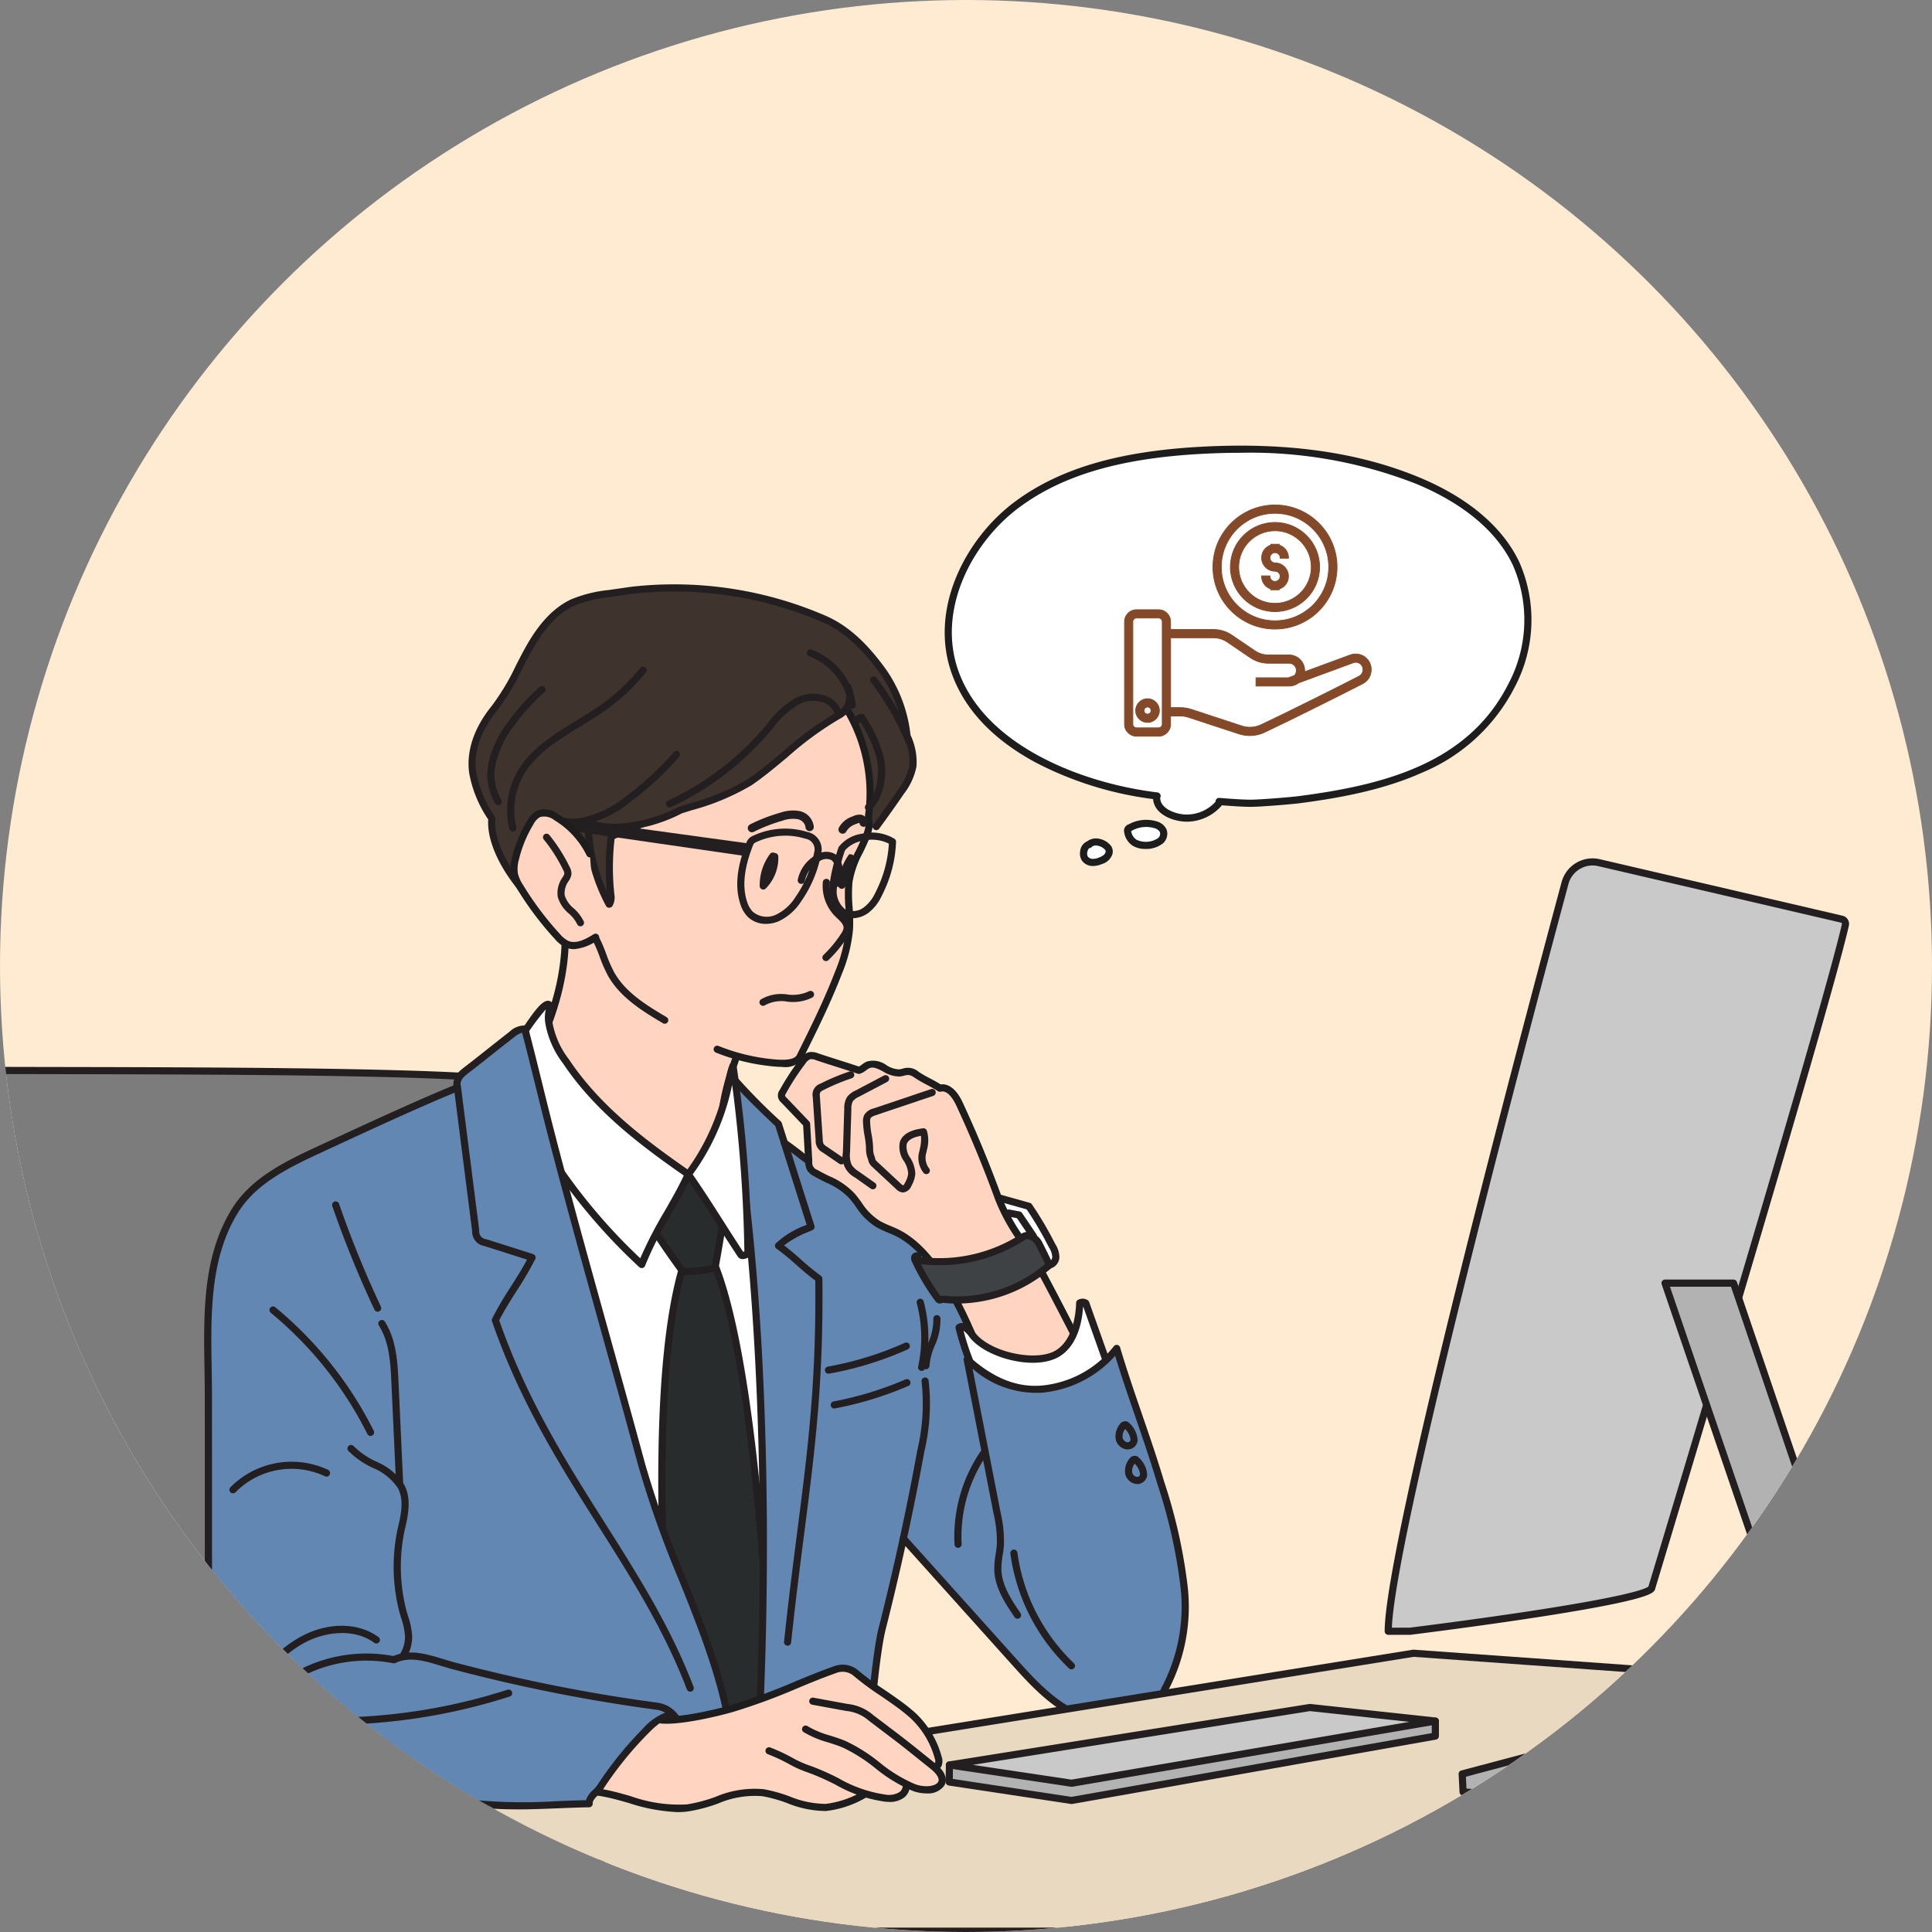<?xml version="1.0" encoding="UTF-8"?>
<svg xmlns="http://www.w3.org/2000/svg" xmlns:xlink="http://www.w3.org/1999/xlink" width="237" height="237" viewBox="0 0 237 237">
  <rect x="0" y="0" width="237" height="237" fill="#808080" stroke="none"/>
  <defs>
    <clipPath id="clip-path">
      <circle id="Ellipse_18297" data-name="Ellipse 18297" cx="118.5" cy="118.5" r="118.5" transform="translate(128 10506)" fill="#feebd2"></circle>
    </clipPath>
    <clipPath id="clip-path-2">
      <rect id="Rectangle_42199" data-name="Rectangle 42199" width="244.594" height="182.667" fill="none"></rect>
    </clipPath>
  </defs>
  <g id="faq-bg-man" transform="translate(25 -11519)">
    <g id="Group_130057" data-name="Group 130057" transform="translate(-216 870)">
      <circle id="Ellipse_18200" data-name="Ellipse 18200" cx="118.5" cy="118.5" r="118.5" transform="translate(191 10649)" fill="#feebd2"></circle>
      <g id="Mask_Group_110846" data-name="Mask Group 110846" transform="translate(63 143)" clip-path="url(#clip-path)">
        <g id="Group_130026" data-name="Group 130026" transform="translate(116.703 10560.667)">
          <path id="Path_322792" data-name="Path 322792" d="M524.246,584.425l32,11.632-.793,60.466-15.741,2.438Z" transform="translate(-447.761 -499.16)" fill="#fff"></path>
          <path id="Path_322793" data-name="Path 322793" d="M539.079,658.381l-.014-.068-15.491-74.665.123.045,32.047,11.649v.052l-.794,60.528ZM523.77,583.876l15.424,74.34,15.611-2.418.792-60.353Z" transform="translate(-447.187 -498.497)" fill="#231f20"></path>
          <g id="Group_130025" data-name="Group 130025">
            <g id="Group_130024" data-name="Group 130024" clip-path="url(#clip-path-2)">
              <path id="Path_322794" data-name="Path 322794" d="M917.351,641.675a2.684,2.684,0,0,0,1.333-.609.993.993,0,0,0,.819-1.006,2.784,2.784,0,0,0-.438-1.339,44.453,44.453,0,0,0-2.866-4.863l-3.49-.976c-.275.115-.734.193-1.008.308" transform="translate(-778.686 -540.548)" fill="#fff"></path>
              <path id="Path_322795" data-name="Path 322795" d="M914.787,639.55a.438.438,0,0,1-.134-.854c.1-.032.2-.061.306-.09a1.7,1.7,0,0,0,.822-.379.438.438,0,0,1,.314-.161c.222-.013.4-.322.407-.578a2.4,2.4,0,0,0-.387-1.122l-.152-.284a42.5,42.5,0,0,0-2.6-4.407l-3.2-.9c-.13.044-.273.081-.412.117a3.993,3.993,0,0,0-.447.135.438.438,0,1,1-.338-.808,4.5,4.5,0,0,1,.562-.173,3.931,3.931,0,0,0,.447-.135.437.437,0,0,1,.286-.017l3.491.976a.437.437,0,0,1,.24.169,42.23,42.23,0,0,1,2.742,4.624l.152.284a3.131,3.131,0,0,1,.49,1.556,1.475,1.475,0,0,1-1.041,1.405,2.609,2.609,0,0,1-1.141.536c-.094.026-.186.052-.274.081a.436.436,0,0,1-.134.021" transform="translate(-776.123 -537.985)" fill="#231f20"></path>
              <path id="Path_322796" data-name="Path 322796" d="M638.838,676.2c-.738.293-1.228.53-1.967.823-4.653,13.383-2.874,43.348-1.313,59.629,5.067-.76,6.9-.548,11.812-1.99-.659-19.864-2.919-49.433-7.845-58.419" transform="translate(-541.401 -577.546)" fill="#292c2d"></path>
              <path id="Path_322797" data-name="Path 322797" d="M633,734.525a.438.438,0,0,1-.436-.4c-.6-6.238-1.612-18.553-1.676-30.94-.069-13.215.944-22.93,3.011-28.874a.437.437,0,0,1,.252-.263c.363-.144.672-.278.972-.407s.62-.267.995-.416a.39.39,0,0,0,.639.067.438.438,0,0,1,.594.173c4.673,8.524,7.144,35.867,7.9,58.615a.438.438,0,0,1-.314.435,39.413,39.413,0,0,1-7.833,1.49c-1.141.128-2.435.272-4.038.512a.422.422,0,0,1-.065,0m1.662-59.735c-4.924,14.518-2.284,48.063-1.27,58.8,1.41-.2,2.575-.333,3.614-.45a38.729,38.729,0,0,0,7.358-1.366c-.763-22.543-3.2-49.453-7.759-57.844a.434.434,0,0,1-.164.114c-.363.144-.672.278-.972.407-.253.109-.513.221-.808.341" transform="translate(-538.838 -574.981)" fill="#231f20"></path>
              <path id="Path_322798" data-name="Path 322798" d="M76.246,630.825H9.177L3,531.656a6.431,6.431,0,0,1,6.465-6.432c20.918.11,69.246-.184,69.583,1.939C79.5,530.03,88.4,630.825,88.4,630.825Z" transform="translate(-2.562 -448.596)" fill="#7c7c7c"></path>
              <path id="Path_322799" data-name="Path 322799" d="M85.839,628.7H6.615a.438.438,0,0,1-.437-.411L0,529.12c0-.009,0-.018,0-.027a6.869,6.869,0,0,1,6.867-6.87H6.9c3.219.017,7.16.025,11.332.032,11.654.022,26.158.05,37.773.3,6.39.136,11.154.32,14.564.562,5.732.407,6.255.863,6.343,1.417.452,2.85,8.995,99.576,9.358,103.693a.437.437,0,0,1-.436.476m-78.813-.875H85.361c-.659-7.455-8.726-98.727-9.295-103.058-.249-.146-1.369-.514-6.387-.836-3.455-.221-8.351-.4-14.554-.521-11.455-.23-25.558-.257-36.89-.279-4.173-.008-8.115-.016-11.335-.032H6.868a5.994,5.994,0,0,0-5.992,5.981Z" transform="translate(0 -446.033)" fill="#231f20"></path>
              <path id="Path_322800" data-name="Path 322800" d="M741.742,601.059c-1.407,3.516-6.115,4.677-9.7,3.445s-6.273-4.158-8.8-6.975l-13.528-15.052q-1.2,5.554-2.6,11.065c-.76,3-1.478,11.236-1.66,14.323l-13.733,3.23c1.545-25.334,1.2-60.807-3.744-86.081a73.3,73.3,0,0,0,6.414,6.632l.714,2.248.022.068c1.6,1.088,3.088,2.457,4.78,3.411,2.369,1.338,5.106,1.839,7.657,2.784s5.105,2.548,6.03,5.107c2.187,6.05,5.188,11.459,8.077,17.207" transform="translate(-587.603 -448.418)" fill="#6287b2"></path>
              <path id="Path_322801" data-name="Path 322801" d="M689.156,608.972a.438.438,0,0,1-.437-.464c1.5-24.645,1.31-60.171-3.737-85.97a.438.438,0,0,1,.768-.361,70.815,70.815,0,0,0,6.186,6.41l.191.182a.439.439,0,0,1,.115.184l.69,2.173c.6.413,1.186.865,1.755,1.3a25,25,0,0,0,2.869,2,24.037,24.037,0,0,0,4.88,1.872c.895.271,1.82.551,2.714.882,2.291.849,5.242,2.47,6.29,5.368a117.368,117.368,0,0,0,6.316,13.742c.571,1.114,1.162,2.267,1.74,3.417a.438.438,0,1,1-.782.393c-.577-1.147-1.167-2.3-1.737-3.411a118.021,118.021,0,0,1-6.36-13.844c-.934-2.583-3.654-4.06-5.771-4.845-.869-.322-1.782-.6-2.664-.865a24.694,24.694,0,0,1-5.057-1.948,25.66,25.66,0,0,1-2.972-2.072c-.6-.461-1.217-.937-1.838-1.358a.438.438,0,0,1-.171-.229l-.7-2.21-.11-.1c-1.814-1.728-3.545-3.379-5.182-5.226,4.723,25.522,4.914,59.821,3.477,83.979l12.844-3.021c.188-2.933.875-11.01,1.653-14.079.927-3.655,1.8-7.373,2.6-11.05a.438.438,0,0,1,.753-.2L721,594.675c2.37,2.638,5.057,5.627,8.621,6.854,3.34,1.15,7.814.141,9.147-3.194a.438.438,0,1,1,.813.325c-1.519,3.8-6.524,4.977-10.245,3.7-3.778-1.3-6.546-4.38-8.988-7.1L707.4,580.844c-.75,3.414-1.563,6.856-2.422,10.245-.75,2.959-1.473,11.273-1.648,14.242a.438.438,0,0,1-.337.4l-13.733,3.23a.435.435,0,0,1-.1.012" transform="translate(-585.04 -445.856)" fill="#231f20"></path>
              <path id="Path_322802" data-name="Path 322802" d="M523.928,148.914c1.027-1.415,2.054-2.831,3.034-4.279a7.7,7.7,0,0,0,1.467-3.154,7.364,7.364,0,0,0-.72-3.678,17.168,17.168,0,0,0-2.795-7.719c-1.949-2.761-4.285-5.31-7.386-6.653a46.5,46.5,0,0,0-23.547-3.521l-2.78.4a15.943,15.943,0,0,0-4.518,1.113c-2.476,1.158-4.183,3.5-5.5,5.892s-2.384,4.958-4.1,7.085a10.372,10.372,0,0,0-2.649,7.9,14.51,14.51,0,0,0,2.346,5.612c-.3,3.343,2.535,7.634,4.952,9.976" transform="translate(-405.146 -102.171)" fill="#3f332d"></path>
              <path id="Path_322803" data-name="Path 322803" d="M479.176,155.753a.436.436,0,0,1-.3-.123c-2.626-2.546-5.313-6.792-5.095-10.18a14.787,14.787,0,0,1-2.332-5.662c-.377-2.7.571-5.548,2.742-8.235a28.243,28.243,0,0,0,2.975-4.956c.348-.68.708-1.384,1.084-2.066,1.089-1.973,2.865-4.75,5.7-6.077a16.261,16.261,0,0,1,4.64-1.15l2.78-.4a46.762,46.762,0,0,1,23.783,3.552c2.719,1.177,5.125,3.339,7.57,6.8a17.393,17.393,0,0,1,2.864,7.86,7.636,7.636,0,0,1,.727,3.85,8.009,8.009,0,0,1-1.538,3.34c-.984,1.454-2.03,2.9-3.042,4.291a.438.438,0,0,1-.709-.514h0c1.008-1.389,2.049-2.825,3.026-4.267a7.3,7.3,0,0,0,1.4-2.969,6.963,6.963,0,0,0-.692-3.454.435.435,0,0,1-.028-.108A16.566,16.566,0,0,0,522,127.761c-2.349-3.326-4.638-5.393-7.2-6.5a45.878,45.878,0,0,0-23.324-3.487l-2.766.4a15.6,15.6,0,0,0-4.395,1.076c-1.983.927-3.669,2.741-5.306,5.707-.369.669-.726,1.367-1.07,2.041a28.9,28.9,0,0,1-3.074,5.107c-2.043,2.529-2.9,5.075-2.556,7.564a14.225,14.225,0,0,0,2.284,5.44.438.438,0,0,1,.065.272c-.271,2.987,2.22,7.1,4.821,9.622a.438.438,0,0,1-.3.752" transform="translate(-402.594 -99.597)" fill="#231f20"></path>
              <path id="Path_322804" data-name="Path 322804" d="M542.971,430.721c1.483-2.525,2.813-4.677,4.345-7.173a30.551,30.551,0,0,1,1.871-11.323,7,7,0,0,1,1.381-2.491q-11.472-7.342-22.323-15.6c.708,6.513-1.2,12.521-4,18.1" transform="translate(-447.761 -336.632)" fill="#ffd4c1"></path>
              <path id="Path_322805" data-name="Path 322805" d="M540.408,428.6a.438.438,0,0,1-.377-.659c1.327-2.259,2.5-4.174,3.866-6.392l.416-.678a31.2,31.2,0,0,1,1.9-11.356,8.515,8.515,0,0,1,1.133-2.242c-7.2-4.626-14.309-9.583-21.141-14.751.384,5.449-.941,10.993-4.132,17.35a.438.438,0,0,1-.782-.393c3.306-6.586,4.563-12.26,3.955-17.857a.438.438,0,0,1,.7-.4c7.187,5.47,14.688,10.712,22.294,15.58a.438.438,0,0,1,.08.672,6.5,6.5,0,0,0-1.286,2.34,30.306,30.306,0,0,0-1.844,11.16.437.437,0,0,1-.065.24l-.484.788c-1.36,2.214-2.534,4.125-3.857,6.377a.438.438,0,0,1-.378.216" transform="translate(-445.198 -334.07)" fill="#1d1d1d"></path>
              <path id="Path_322806" data-name="Path 322806" d="M615.055,623.018c.743-3.908,1.262-7.817,2.005-11.725q-6.392.95-12.843,1.421a101.513,101.513,0,0,0,6.917,10.714,19.828,19.828,0,0,0,3.921-.41" transform="translate(-516.065 -522.108)" fill="#292c2d"></path>
              <path id="Path_322807" data-name="Path 322807" d="M608.885,621.307q-.165,0-.328-.006a.437.437,0,0,1-.336-.177,101.4,101.4,0,0,1-6.946-10.759.438.438,0,0,1,.349-.653c4.268-.311,8.578-.788,12.811-1.417a.438.438,0,0,1,.494.515c-.371,1.948-.691,3.932-1,5.851s-.632,3.914-1,5.874a.438.438,0,0,1-.354.349,21.951,21.951,0,0,1-3.684.422m3.608-.853h0Zm-3.7-.023a19.4,19.4,0,0,0,3.323-.356c.347-1.852.651-3.732.945-5.553.279-1.727.566-3.507.892-5.271-3.829.555-7.717.986-11.576,1.283a99.483,99.483,0,0,0,6.417,9.9" transform="translate(-513.503 -519.545)" fill="#231f20"></path>
              <path id="Path_322808" data-name="Path 322808" d="M578.386,263.528a24.636,24.636,0,0,0,6.563,1.626c1.15.121,3.073.29,3.589-.746,1.663-3.343,3.33-6.692,4.672-10.177a18.355,18.355,0,0,0,1.392-5.5c.109-1.912-.278-3.832-.072-5.741.2-1.851,1.252-3.488,1.963-5.185a6.555,6.555,0,0,0,.486-1.483c.085-.538-.084-1.089-.017-1.63.63-5.066-.526-8.806-2.638-12.861l-19.011,11.488-13.792,5.661-.59,10.492" transform="translate(-479.094 -189.472)" fill="#ffd4c1"></path>
              <path id="Path_322809" data-name="Path 322809" d="M583.8,263.125a13.86,13.86,0,0,1-1.461-.1,25.031,25.031,0,0,1-6.68-1.655.438.438,0,1,1,.325-.813,24.16,24.16,0,0,0,6.446,1.6c.824.087,2.755.291,3.151-.505,1.632-3.28,3.319-6.671,4.655-10.139a17.95,17.95,0,0,0,1.364-5.363,22.075,22.075,0,0,0-.057-2.563,19.021,19.021,0,0,1-.013-3.2,12.186,12.186,0,0,1,1.354-3.913c.219-.457.446-.93.641-1.394a6.24,6.24,0,0,0,.458-1.382,3.131,3.131,0,0,0-.008-.738,4.12,4.12,0,0,1-.011-.877,19.622,19.622,0,0,0-2.378-12.19l-18.609,11.245a.457.457,0,0,1-.06.03l-13.537,5.556-.575,10.216a.438.438,0,1,1-.874-.049l.59-10.492a.438.438,0,0,1,.271-.38l13.761-5.648,18.982-11.47a.438.438,0,0,1,.615.172,21.009,21.009,0,0,1,2.684,13.117,3.41,3.41,0,0,0,.014.695,3.837,3.837,0,0,1,0,.95,6.9,6.9,0,0,1-.515,1.583c-.2.484-.435.967-.659,1.434a11.358,11.358,0,0,0-1.273,3.629,18.057,18.057,0,0,0,.017,3.052,22.706,22.706,0,0,1,.057,2.666,18.72,18.72,0,0,1-1.421,5.628c-1.351,3.506-3.047,6.917-4.688,10.214a2.668,2.668,0,0,1-2.565,1.083" transform="translate(-476.532 -186.91)" fill="#1d1d1d"></path>
              <path id="Path_322810" data-name="Path 322810" d="M730.581,645.053l-.047,0a.438.438,0,0,1-.389-.481c.538-5.067,1.086-9.337,1.616-13.467,1.307-10.186,2.342-18.244,2.218-30.847-.828-.6-1.589-1.269-2.326-1.919a28.6,28.6,0,0,0-2.434-1.99.438.438,0,0,1-.06-.666,10.919,10.919,0,0,1,3.677-2.218l.084-.037-3.167-9.97a.438.438,0,1,1,.834-.265l3.286,10.346a.438.438,0,0,1-.241.533l-.448.2a11.715,11.715,0,0,0-3.027,1.682c.731.55,1.411,1.15,2.073,1.733a28.627,28.627,0,0,0,2.434,1.991.438.438,0,0,1,.186.354c.139,12.791-.9,20.911-2.223,31.19-.529,4.125-1.077,8.39-1.613,13.448a.438.438,0,0,1-.435.392" transform="translate(-622.67 -497.844)" fill="#231f20"></path>
              <path id="Path_322811" data-name="Path 322811" d="M761.076,556.373c-.835-.487-1.781-5.834-2.214-6.944a56.737,56.737,0,0,0-2.656-6.026c-1.679-3.143-4.087-7.09-7.344-8.778-.8-.414-1.666-.684-2.449-1.126-1.515-.856-2.141-2.163-3.2-3.432-1.162-1.392-2.85-1.885-4.5-2.848a1.322,1.322,0,0,1-.837-1.381q-.134-2.321-.268-4.641l-2.786-2.922a.943.943,0,0,1-.288-.451.933.933,0,0,1,.167-.595,30.553,30.553,0,0,1,2.416-3.706,1.658,1.658,0,0,1,.847-.7,1.7,1.7,0,0,1,.925.128c1.668.562,3.473,1.1,5.141,1.665.423-.122.726-.5,1.133-.672,1.241-.52,2.456,1.085,3.8.992a6.8,6.8,0,0,1,1.265-.182,2.142,2.142,0,0,1,.908.426c.824.56,2.006,1.068,2.83,1.628,1.084-.278,1.929.915,2.4,1.93q2.645,5.692,4.791,11.6c1.233,3.4,3.456,5.617,5.166,8.8,3.022,5.624,6.041,11.733,9.063,17.357a14.574,14.574,0,0,1-14.308-.126" transform="translate(-627.364 -437.987)" fill="#ffd4c1"></path>
              <path id="Path_322812" data-name="Path 322812" d="M765.617,556.2a14.426,14.426,0,0,1-7.324-2.01c-.621-.362-1.074-1.869-1.857-5.111-.213-.884-.415-1.719-.544-2.051a56.834,56.834,0,0,0-2.635-5.979c-1.68-3.145-4.012-6.964-7.159-8.6-.346-.179-.7-.33-1.083-.489a12.962,12.962,0,0,1-1.38-.645,7.959,7.959,0,0,1-2.537-2.511c-.247-.336-.5-.684-.784-1.021a8.4,8.4,0,0,0-2.895-1.968c-.485-.241-.987-.49-1.488-.782a2.139,2.139,0,0,1-.788-.669,2.167,2.167,0,0,1-.265-1.066l-.259-4.481-2.675-2.806a1.122,1.122,0,0,1-.187-1.56,31.065,31.065,0,0,1,2.45-3.759,2.041,2.041,0,0,1,1.093-.856,2.091,2.091,0,0,1,1.167.139c.83.28,1.711.56,2.563.83.805.256,1.636.52,2.429.785a2.5,2.5,0,0,0,.373-.243,2.912,2.912,0,0,1,.6-.367,2.791,2.791,0,0,1,2.414.446,3.1,3.1,0,0,0,1.523.513,2.843,2.843,0,0,0,.445-.083,2.015,2.015,0,0,1,2,.4,15.777,15.777,0,0,0,1.375.79c.445.237.9.481,1.3.737,1.007-.136,1.983.657,2.7,2.209,1.762,3.791,3.378,7.705,4.805,11.634a23.234,23.234,0,0,0,2.943,5.25,38.272,38.272,0,0,1,2.2,3.491c1.512,2.814,3.048,5.8,4.533,8.682s3.02,5.865,4.529,8.675a.438.438,0,0,1-.187.6,16.255,16.255,0,0,1-7.4,1.873m-6.88-2.764a14.006,14.006,0,0,0,13.485.31c-1.444-2.7-2.906-5.539-4.323-8.29-1.484-2.881-3.018-5.861-4.526-8.668a37.6,37.6,0,0,0-2.149-3.412,23.9,23.9,0,0,1-3.043-5.445c-1.418-3.905-3.026-7.8-4.777-11.564-.272-.585-1-1.921-1.895-1.691a.438.438,0,0,1-.355-.062,15.824,15.824,0,0,0-1.375-.79,16.281,16.281,0,0,1-1.455-.838,1.845,1.845,0,0,0-.715-.353,1.8,1.8,0,0,0-.593.079,3.506,3.506,0,0,1-.588.105,3.806,3.806,0,0,1-1.991-.611c-.632-.332-1.179-.619-1.669-.414a2.187,2.187,0,0,0-.418.265,2.418,2.418,0,0,1-.763.424.437.437,0,0,1-.261-.006c-.83-.28-1.711-.56-2.563-.83s-1.74-.553-2.577-.835a1.348,1.348,0,0,0-.682-.118,1.331,1.331,0,0,0-.6.535,30.2,30.2,0,0,0-2.381,3.652.781.781,0,0,0-.12.3.8.8,0,0,0,.174.227l2.786,2.922a.438.438,0,0,1,.12.277l.268,4.641a.92.92,0,0,0,.621,1.029c.476.278.964.52,1.436.754a9.049,9.049,0,0,1,3.178,2.192c.3.358.563.717.817,1.063a7.174,7.174,0,0,0,2.262,2.268,12.168,12.168,0,0,0,1.288.6c.378.159.77.323,1.147.519,3.361,1.742,5.789,5.7,7.529,8.96a57.6,57.6,0,0,1,2.678,6.073c.151.388.341,1.172.58,2.164.332,1.377,1.023,4.239,1.45,4.563m0,0h0" transform="translate(-624.801 -435.425)" fill="#1d1d1d"></path>
              <path id="Path_322813" data-name="Path 322813" d="M584.138,422.132a.436.436,0,0,1-.223-.062c-2.327-1.384-5.223-3.107-6.749-5.844a17.182,17.182,0,0,1-1.006-2.3,17.373,17.373,0,0,0-.888-2.07.438.438,0,0,1,.772-.414,18.293,18.293,0,0,1,.934,2.173,16.273,16.273,0,0,0,.952,2.188c1.411,2.531,4.079,4.118,6.432,5.517a.438.438,0,0,1-.224.814" transform="translate(-491.298 -351.215)" fill="#231f20"></path>
              <path id="Path_322814" data-name="Path 322814" d="M522.185,501.655a70.281,70.281,0,0,1-12.052-14.617c-2.163-3.5-3.866-7.062-4.138-11.164,1.487-2.089,4.53-7.443,4.972-5.839a4.049,4.049,0,0,0-.166,1.991,10.868,10.868,0,0,0,2.11,4.733c3.78,5.687,9.381,9.944,14.994,13.834-1.714,3.758-4.262,7.2-5.721,11.062" transform="translate(-432.174 -401.207)" fill="#fff"></path>
              <path id="Path_322815" data-name="Path 322815" d="M519.622,499.534a.439.439,0,0,1-.3-.116A70.627,70.627,0,0,1,507.2,484.71c-1.91-3.087-3.9-6.851-4.2-11.365a.439.439,0,0,1,.08-.283c.334-.468.754-1.115,1.2-1.8,2.056-3.163,3.117-4.639,3.951-4.51a.745.745,0,0,1,.6.609.437.437,0,0,1,0,.239,3.611,3.611,0,0,0-.152,1.816,10.421,10.421,0,0,0,2.04,4.544c3.872,5.825,9.711,10.135,14.879,13.717a.438.438,0,0,1,.149.541c-.75,1.645-1.668,3.247-2.557,4.8a44.355,44.355,0,0,0-3.153,6.239.437.437,0,0,1-.309.271.429.429,0,0,1-.1.012M503.88,473.44c.322,4.256,2.231,7.849,4.062,10.809a69.745,69.745,0,0,0,11.508,14.089,49.557,49.557,0,0,1,2.975-5.761c.818-1.426,1.661-2.9,2.366-4.392-5.159-3.587-10.925-7.9-14.807-13.742a11.281,11.281,0,0,1-2.18-4.922,4.3,4.3,0,0,1,.062-1.726,28.914,28.914,0,0,0-2.857,3.944c-.411.633-.8,1.234-1.129,1.7" transform="translate(-429.61 -398.648)" fill="#231f20"></path>
              <path id="Path_322816" data-name="Path 322816" d="M662.621,544.615c-2.2-3.326-4.157-6.6-6.446-9.871a27.732,27.732,0,0,0,4.929-10.989,11.4,11.4,0,0,1,.553-2.324,174.745,174.745,0,0,1,1.835,22.842c.006.3-.709.588-.872.341" transform="translate(-560.442 -445.358)" fill="#fff"></path>
              <path id="Path_322817" data-name="Path 322817" d="M660.283,542.582a.679.679,0,0,1-.589-.288c-.859-1.3-1.692-2.606-2.5-3.87-1.253-1.968-2.549-4-3.942-5.991a.437.437,0,0,1,.008-.513,27.363,27.363,0,0,0,4.851-10.815c.046-.226.083-.44.119-.646a7.689,7.689,0,0,1,.459-1.757.438.438,0,0,1,.837.1,174.436,174.436,0,0,1,1.84,22.9.95.95,0,0,1-.748.825,1.137,1.137,0,0,1-.338.055m.141-.771h0Zm0,0h0Zm-6.272-9.622c1.335,1.921,2.579,3.873,3.783,5.765.78,1.224,1.585,2.489,2.413,3.743a.544.544,0,0,0,.144-.066,178.4,178.4,0,0,0-1.5-20.439l-.018.09a28.254,28.254,0,0,1-4.82,10.908" transform="translate(-557.879 -442.795)" fill="#231f20"></path>
              <path id="Path_322818" data-name="Path 322818" d="M316.658,579.992c-1.108-13.092-7.9-23.484-11.329-36.141-3.571-13.184-7.374-26.305-10.822-39.523-1.239-4.751-2.267-9.163-3.507-13.914a2.421,2.421,0,0,0-1.627.7c-1.97,1.528-3.243,2.568-5.213,4.1-1,.779-1.587,1.166-1.493,2.434-5.251,2.147-11.992,5.3-17.141,7.682-3.858,1.784-7.895,3.817-10.117,7.44-4.094,6.675-3.23,14.92-3.228,22.751q0,17.945.008,35.89c0,7.441.173,14.047,8.185,16.922,3.545,1.272,7.385,1.387,11.151,1.489l18.024.487" transform="translate(-215.322 -418.859)" fill="#6287b2"></path>
              <path id="Path_322819" data-name="Path 322819" d="M286.986,588.179h-.012l-18.024-.487c-3.757-.1-7.641-.206-11.287-1.515-8.472-3.04-8.473-10.306-8.475-17.334l-.008-35.89c0-1.154-.02-2.34-.039-3.487-.11-6.733-.224-13.7,3.332-19.493,2.247-3.664,6.157-5.689,10.306-7.608l1.58-.732c4.735-2.193,10.6-4.912,15.3-6.843.012-1.208.665-1.711,1.541-2.388l.132-.1c.984-.763,1.807-1.415,2.6-2.045s1.623-1.285,2.61-2.051a2.766,2.766,0,0,1,1.94-.79.438.438,0,0,1,.379.325c.62,2.379,1.2,4.709,1.755,6.963s1.133,4.578,1.752,6.951c2.083,7.985,4.333,16.069,6.509,23.887,1.425,5.12,2.9,10.415,4.312,15.633a125.153,125.153,0,0,0,4.952,13.918c2.934,7.308,5.706,14.21,6.391,22.3a.438.438,0,1,1-.872.074c-.674-7.96-3.422-14.8-6.331-22.048a125.8,125.8,0,0,1-4.984-14.015c-1.412-5.215-2.886-10.508-4.31-15.627-2.177-7.821-4.428-15.909-6.513-23.9-.621-2.378-1.2-4.708-1.755-6.962-.53-2.142-1.078-4.353-1.663-6.608a2.9,2.9,0,0,0-1.025.591c-.983.763-1.807,1.415-2.6,2.045s-1.623,1.285-2.61,2.051l-.133.1c-.894.691-1.265.977-1.192,1.953a.438.438,0,0,1-.271.437c-4.719,1.929-10.72,4.709-15.542,6.942l-1.581.732c-4.022,1.86-7.808,3.816-9.927,7.271-3.422,5.58-3.311,12.413-3.2,19.021.019,1.15.038,2.339.039,3.5l.008,35.89c0,7.034,0,13.678,7.9,16.51,3.514,1.261,7.327,1.364,11.015,1.463L287,587.3a.438.438,0,0,1-.012.875" transform="translate(-212.761 -416.295)" fill="#231f20"></path>
              <path id="Path_322820" data-name="Path 322820" d="M362.247,648.9a.438.438,0,0,1-.4-.252,129.411,129.411,0,0,1-5.173-12.716.438.438,0,0,1,.827-.286,128.475,128.475,0,0,0,5.138,12.629.438.438,0,0,1-.4.624" transform="translate(-304.619 -542.661)" fill="#231f20"></path>
              <path id="Path_322821" data-name="Path 322821" d="M398.081,755.63a.438.438,0,0,1-.437-.418l-.574-12.433c-.107-2.322-.229-4.953-1.546-7.019a.438.438,0,0,1,.738-.471c1.443,2.263,1.576,5.139,1.682,7.45l.574,12.433a.438.438,0,0,1-.417.457h-.021" transform="translate(-337.76 -627.841)" fill="#231f20"></path>
              <path id="Path_322822" data-name="Path 322822" d="M376.221,866.955a.438.438,0,0,1-.344-.708,3.944,3.944,0,0,0,.83-2.463,8.236,8.236,0,0,0-.463-2.225c-.088-.291-.179-.591-.258-.892a22.284,22.284,0,0,1-.177-10.116c.445-1.821.781-3.572.017-4.985a6.919,6.919,0,0,0-3.106-2.481,10.3,10.3,0,0,1-2.951-2.051.438.438,0,1,1,.653-.583,9.508,9.508,0,0,0,2.711,1.862,7.659,7.659,0,0,1,3.464,2.837c.911,1.685.531,3.695.063,5.608a21.666,21.666,0,0,0,.174,9.687c.074.285.163.577.249.859a9.017,9.017,0,0,1,.5,2.465,4.768,4.768,0,0,1-1.017,3.019.437.437,0,0,1-.344.167" transform="translate(-315.727 -717.707)" fill="#231f20"></path>
              <path id="Path_322823" data-name="Path 322823" d="M281.441,1000.961a.438.438,0,0,1-.337-.717c1.953-2.356,4.167-5.027,7.085-6.623,3.3-1.807,7.054-1.786,9.555.052a.438.438,0,0,1-.519.705c-2.534-1.862-6.153-1.337-8.617.011-2.771,1.516-4.928,4.118-6.831,6.414a.437.437,0,0,1-.337.158" transform="translate(-240.006 -847.511)" fill="#231f20"></path>
              <path id="Path_322824" data-name="Path 322824" d="M487.92,610.235a.438.438,0,0,1-.409-.282c-2.768-7.257-6.678-13.437-10.817-19.98-4.748-7.5-9.657-15.264-13.085-25.172a.438.438,0,0,1,.019-.333,40.753,40.753,0,0,1,2.274-3.887c.709-1.118,1.439-2.269,2-3.346l-5.234-1.667a1.773,1.773,0,0,1-1.492-1.8l-2.26-17.758a.438.438,0,1,1,.868-.111l2.26,17.758a.958.958,0,0,0,.889,1.081l5.722,1.822a.438.438,0,0,1,.261.607,40.642,40.642,0,0,1-2.274,3.886c-.773,1.219-1.571,2.478-2.146,3.637,3.392,9.73,8.244,17.4,12.938,24.819,4.163,6.581,8.1,12.8,10.9,20.136a.438.438,0,0,1-.409.594" transform="translate(-391.958 -457.385)" fill="#231f20"></path>
              <path id="Path_322825" data-name="Path 322825" d="M834.11,803.8a.438.438,0,0,1-.428-.531c.784-3.6,1.518-7.273,2.18-10.9a24.654,24.654,0,0,0,.526-8.463.438.438,0,0,1,.864-.143,25.358,25.358,0,0,1-.528,8.763c-.664,3.64-1.4,7.318-2.185,10.933a.438.438,0,0,1-.427.345" transform="translate(-712.043 -669.097)" fill="#231f20"></path>
              <path id="Path_322826" data-name="Path 322826" d="M886.718,731.886a14.544,14.544,0,0,0-1.115-3.349,31.7,31.7,0,0,1-1.765-5.228c.548-.419,1.2.33,1.614.883,1.864,2.5,7.826,3.95,10.517,2.267,1.966-1.229,2.613-3.986,2.663-6.156a.686.686,0,0,1,.753.023l2.657,7.484c.305.86.806,1.947,1.041,2.828" transform="translate(-754.89 -615.127)" fill="#fff"></path>
              <path id="Path_322827" data-name="Path 322827" d="M884.155,729.767a.438.438,0,0,1-.429-.351,14,14,0,0,0-1.087-3.26,32.217,32.217,0,0,1-1.789-5.3.437.437,0,0,1,.159-.451.993.993,0,0,1,.753-.2,2.625,2.625,0,0,1,1.478,1.171c1.79,2.4,7.545,3.651,9.934,2.158,2.187-1.367,2.434-4.781,2.458-5.795a.438.438,0,0,1,.2-.359,1.129,1.129,0,0,1,1.247.038.437.437,0,0,1,.155.208l2.657,7.484c.108.3.241.639.383.992a17.581,17.581,0,0,1,.669,1.869.438.438,0,0,1-.846.226,17.044,17.044,0,0,0-.636-1.771c-.144-.362-.281-.7-.395-1.024l-2.575-7.255c-.089,1.609-.567,4.7-2.854,6.129-3.011,1.882-9.186.19-11.1-2.377a3.042,3.042,0,0,0-.712-.749,31.375,31.375,0,0,0,1.615,4.657,14.894,14.894,0,0,1,1.143,3.438.438.438,0,0,1-.342.516.449.449,0,0,1-.087.009" transform="translate(-752.328 -612.571)" fill="#231f20"></path>
              <path id="Path_322828" data-name="Path 322828" d="M896.773,791.8c-1.169-1.711-2.382-3.552-2.429-5.625-.023-1.037.252-2.057.317-3.093a15.293,15.293,0,0,0-.416-3.854l-3.666-18.811c2.647,2.375,5.7,3.957,9.247,3.636a13.155,13.155,0,0,0,9.1-4.984c1.667,5.612,3.749,10.887,5.415,16.5a64.6,64.6,0,0,1,2.843,12.6,21.671,21.671,0,0,1-2.273,12.544" transform="translate(-760.648 -648.326)" fill="#6287b2"></path>
              <path id="Path_322829" data-name="Path 322829" d="M912.344,798.593a.438.438,0,0,1-.381-.653,21.183,21.183,0,0,0,2.218-12.29,64.4,64.4,0,0,0-2.826-12.518c-.831-2.8-1.782-5.56-2.7-8.232-.837-2.432-1.7-4.938-2.477-7.484a13.677,13.677,0,0,1-8.873,4.512,11.824,11.824,0,0,1-8.618-2.934l3.428,17.59a15.613,15.613,0,0,1,.423,3.965c-.028.447-.093.89-.156,1.318a10.351,10.351,0,0,0-.159,1.738c.045,2.01,1.325,3.883,2.352,5.387a.438.438,0,0,1-.723.494c-1.093-1.6-2.453-3.591-2.5-5.862a11.154,11.154,0,0,1,.169-1.885c.063-.429.123-.834.148-1.245a14.968,14.968,0,0,0-.409-3.743l-3.666-18.811a.438.438,0,0,1,.722-.409c2.951,2.648,5.866,3.8,8.915,3.525a12.759,12.759,0,0,0,8.789-4.816.438.438,0,0,1,.766.143c.831,2.8,1.782,5.56,2.7,8.232s1.877,5.452,2.713,8.267a65.057,65.057,0,0,1,2.859,12.691,22.044,22.044,0,0,1-2.328,12.8.437.437,0,0,1-.381.223" transform="translate(-758.085 -645.763)" fill="#231f20"></path>
              <path id="Path_322830" data-name="Path 322830" d="M1016.786,823.524a1.383,1.383,0,0,1-.536-.111,1.6,1.6,0,0,1-.93-1.071,2.4,2.4,0,0,1,.654-2.1.8.8,0,0,1,.812-.112A3.1,3.1,0,0,1,1018,822.4a1.221,1.221,0,0,1-1.216,1.124m-.318-2.5a1.436,1.436,0,0,0-.3,1.108.734.734,0,0,0,.42.471.4.4,0,0,0,.361,0,.324.324,0,0,0,.178-.276,2.084,2.084,0,0,0-.662-1.3" transform="translate(-867.147 -700.388)" fill="#231f20"></path>
              <path id="Path_322831" data-name="Path 322831" d="M1024.786,852.612a1.383,1.383,0,0,1-.536-.111,1.6,1.6,0,0,1-.93-1.071,2.4,2.4,0,0,1,.654-2.1.806.806,0,0,1,.812-.112,3.1,3.1,0,0,1,1.216,2.273,1.221,1.221,0,0,1-1.216,1.124m-.318-2.5a1.436,1.436,0,0,0-.3,1.108.734.734,0,0,0,.419.471.4.4,0,0,0,.361,0,.324.324,0,0,0,.178-.276,2.083,2.083,0,0,0-.662-1.3" transform="translate(-873.979 -725.232)" fill="#231f20"></path>
              <path id="Path_322832" data-name="Path 322832" d="M764.245,537.484a.434.434,0,0,1-.246-.076l-2.058-1.4a1.578,1.578,0,0,1-.847-1.482l-.357-5.315a1.415,1.415,0,0,1,.935-1.634,26.333,26.333,0,0,1,3.594-1.5.438.438,0,0,1,.276.831,25.4,25.4,0,0,0-3.474,1.447,1.006,1.006,0,0,0-.422.307,1.071,1.071,0,0,0-.035.487l.357,5.315a1.267,1.267,0,0,0,.094.493,1.241,1.241,0,0,0,.372.324l2.058,1.4a.438.438,0,0,1-.246.8" transform="translate(-649.739 -449.31)" fill="#231f20"></path>
              <path id="Path_322833" data-name="Path 322833" d="M789.771,543.3a.435.435,0,0,1-.252-.08l-1.958-1.382a2.832,2.832,0,0,1-1.457-3.048l.166-5.373a2.65,2.65,0,0,1,.33-1.412,2.62,2.62,0,0,1,1.042-.818l3.491-1.839a.438.438,0,1,1,.408.775l-3.491,1.839a1.932,1.932,0,0,0-.719.526,1.88,1.88,0,0,0-.186.957l-.166,5.373a2.839,2.839,0,0,0,.205,1.486,2.875,2.875,0,0,0,.881.819l1.958,1.381a.438.438,0,0,1-.253.8" transform="translate(-671.408 -452.076)" fill="#231f20"></path>
              <path id="Path_322834" data-name="Path 322834" d="M807.974,553.574a1.326,1.326,0,0,1-.877-.436l-2.99-2.782a1.458,1.458,0,0,1-.414-.756,2.123,2.123,0,0,0-.088-.271,3.082,3.082,0,0,1-.183-1.18,10.625,10.625,0,0,0-.179-1.531,11.428,11.428,0,0,1-.19-1.658,1.83,1.83,0,0,1,.15-.9,1.849,1.849,0,0,1,1.143-.8l7.063-2.378a.438.438,0,0,1,.279.83l-7.063,2.378c-.277.093-.555.2-.644.371a1.147,1.147,0,0,0-.053.479,10.611,10.611,0,0,0,.179,1.531,11.446,11.446,0,0,1,.19,1.658,2.39,2.39,0,0,0,.114.854,2.905,2.905,0,0,1,.125.378.633.633,0,0,0,.167.349l2.99,2.782c.2.186.266.2.283.2s.078-.011.238-.336a2.963,2.963,0,0,0,.38-1.1,3.21,3.21,0,0,0-.518-1.526,3.018,3.018,0,0,1-.5-2.365c.441-1.334,2.18-1.577,2.834-1.669a.438.438,0,0,1,.467.27,4.2,4.2,0,0,1,.013,2.383c-.017.091-.035.183-.051.273a2.168,2.168,0,0,0,.276,1.939.438.438,0,1,1-.627.61,2.93,2.93,0,0,1-.51-2.706c.017-.093.035-.187.053-.281a4.555,4.555,0,0,0,.127-1.562c-.729.133-1.543.395-1.749,1.017a2.294,2.294,0,0,0,.443,1.685,3.939,3.939,0,0,1,.616,1.974,3.666,3.666,0,0,1-.469,1.444,1.279,1.279,0,0,1-.935.819c-.031,0-.061,0-.09,0" transform="translate(-685.889 -461.954)" fill="#231f20"></path>
              <path id="Path_322835" data-name="Path 322835" d="M847.194,667.221a18.81,18.81,0,0,0,12.637-2.943c.576-.381,1.507.166,1.826.779q.7,1.34,1.329,2.714a17.164,17.164,0,0,1-12.956,4.207c-.389-.039-.469.237-.7-.077a27.247,27.247,0,0,1-2.772-4.659.616.616,0,0,1-.082-.434c.046-.144.263-.227.351-.1" transform="translate(-722.965 -567.256)" fill="#3f4244"></path>
              <path id="Path_322836" data-name="Path 322836" d="M849.086,669.931a16.494,16.494,0,0,1-1.666-.084.363.363,0,0,0-.167.027.678.678,0,0,1-.842-.279,27.727,27.727,0,0,1-2.816-4.734,1.015,1.015,0,0,1-.1-.753.7.7,0,0,1,.546-.46.593.593,0,0,1,.577.233.437.437,0,0,1,.074.342,18.443,18.443,0,0,0,12.335-2.874,1.31,1.31,0,0,1,1.079-.147,2.285,2.285,0,0,1,1.377,1.088c.466.9.917,1.816,1.338,2.733a.437.437,0,0,1-.107.51,17.719,17.719,0,0,1-11.625,4.4m-1.7-.961q.057,0,.121.006a16.776,16.776,0,0,0,12.377-3.886c-.375-.805-.772-1.611-1.182-2.4a1.42,1.42,0,0,0-.819-.645.482.482,0,0,0-.377.029,19.337,19.337,0,0,1-12.823,3.025,26.889,26.889,0,0,0,2.387,3.911,1.162,1.162,0,0,1,.316-.044m-3.483-4.578h0" transform="translate(-720.4 -564.689)" fill="#231f20"></path>
              <path id="Path_322837" data-name="Path 322837" d="M925.932,645.908a.437.437,0,0,1-.363-.193l-1.64-2.426-1.109-.208a.438.438,0,0,1,.162-.86l1.288.242a.438.438,0,0,1,.282.185l1.742,2.577a.438.438,0,0,1-.362.683" transform="translate(-787.88 -548.518)" fill="#231f20"></path>
              <path id="Path_322838" data-name="Path 322838" d="M934.438,943.033a.436.436,0,0,1-.3-.12,23.887,23.887,0,0,1-7.191-14.055.438.438,0,1,1,.867-.118,23.011,23.011,0,0,0,6.927,13.538.438.438,0,0,1-.3.755" transform="translate(-791.705 -792.918)" fill="#231f20"></path>
              <path id="Path_322839" data-name="Path 322839" d="M880.288,855.733a.437.437,0,0,1-.436-.414,18.527,18.527,0,0,1,3.273-11.527.438.438,0,1,1,.719.5,17.65,17.65,0,0,0-3.118,10.98.438.438,0,0,1-.413.461h-.024" transform="translate(-751.463 -720.526)" fill="#231f20"></path>
              <path id="Path_322840" data-name="Path 322840" d="M771.439,757.934a.438.438,0,0,1-.076-.869,40.358,40.358,0,0,0,9.447-2.918.438.438,0,1,1,.359.8,41.234,41.234,0,0,1-9.652,2.981.441.441,0,0,1-.078.007" transform="translate(-658.516 -644.088)" fill="#231f20"></path>
              <path id="Path_322841" data-name="Path 322841" d="M776.351,788.591a.438.438,0,0,1-.081-.868,41.7,41.7,0,0,0,8.776-2.683.438.438,0,1,1,.347.8,42.593,42.593,0,0,1-8.96,2.739.442.442,0,0,1-.082.008" transform="translate(-662.712 -670.476)" fill="#231f20"></path>
              <path id="Path_322842" data-name="Path 322842" d="M853.417,737.768H853.4a.437.437,0,0,1-.422-.452,8.4,8.4,0,0,1,.695-2.737,6.956,6.956,0,0,0,.652-2.974.438.438,0,1,1,.874-.053,7.736,7.736,0,0,1-.708,3.339,7.631,7.631,0,0,0-.638,2.456.438.438,0,0,1-.437.423" transform="translate(-728.534 -624.47)" fill="#231f20"></path>
              <path id="Path_322843" data-name="Path 322843" d="M848.745,726.05a.433.433,0,0,1-.094-.01.438.438,0,0,1-.334-.521,16.579,16.579,0,0,0-.173-7.783.438.438,0,0,1,.846-.225,17.459,17.459,0,0,1,.182,8.2.438.438,0,0,1-.427.344" transform="translate(-724.391 -612.551)" fill="#231f20"></path>
              <path id="Path_322844" data-name="Path 322844" d="M270.759,858.188a.438.438,0,0,1-.318-.738,10.564,10.564,0,0,1,12.006-2.133.438.438,0,0,1-.391.783,9.66,9.66,0,0,0-10.978,1.95.436.436,0,0,1-.318.137" transform="translate(-230.883 -729.668)" fill="#231f20"></path>
              <path id="Path_322845" data-name="Path 322845" d="M316.322,739.595a.437.437,0,0,1-.392-.242,45.967,45.967,0,0,0-11.863-14.877.438.438,0,0,1,.556-.676,46.847,46.847,0,0,1,12.091,15.163.438.438,0,0,1-.391.633" transform="translate(-259.568 -618.115)" fill="#231f20"></path>
              <path id="Path_322846" data-name="Path 322846" d="M797.247,237.365a.438.438,0,0,1-.285-.77c1.278-1.1,1.687-3.622,1.344-5.428a14.855,14.855,0,0,0-2.052-4.685.438.438,0,0,1-.717-.5,1.13,1.13,0,0,1,.82-.529.439.439,0,0,1,.43.211,16.945,16.945,0,0,1,2.38,5.339c.384,2.023-.058,4.9-1.633,6.256a.436.436,0,0,1-.285.106" transform="translate(-679.417 -192.559)" fill="#231f20"></path>
              <path id="Path_322847" data-name="Path 322847" d="M813.929,202.53a.438.438,0,0,1-.411-.286,33.541,33.541,0,0,0-4.234-7.319.438.438,0,1,1,.718-.5,34.194,34.194,0,0,1,4.336,7.516.438.438,0,0,1-.41.59" transform="translate(-691.147 -165.899)" fill="#231f20"></path>
              <path id="Path_322848" data-name="Path 322848" d="M549.821,265.922a5.4,5.4,0,0,1-1.151-.118.438.438,0,1,1,.187-.855c2.185.477,5.337-.876,7.323-2.459l.255-.2a36.267,36.267,0,0,0,5.809-5.36.438.438,0,1,1,.7.526,36.832,36.832,0,0,1-5.963,5.519l-.254.2a12.268,12.268,0,0,1-6.9,2.748" transform="translate(-468.327 -219.293)" fill="#231f20"></path>
              <path id="Path_322849" data-name="Path 322849" d="M504.5,206.115a.438.438,0,0,1-.424-.332,9.6,9.6,0,0,1,.795-6.683c1.582-3.031,4.557-4.85,7.433-6.609,1.019-.623,2.073-1.268,3.038-1.952a24.277,24.277,0,0,0,4.793-4.488.438.438,0,1,1,.679.552,25.149,25.149,0,0,1-4.966,4.65c-.989.7-2.056,1.354-3.088,1.985-2.9,1.775-5.644,3.451-7.114,6.267a8.717,8.717,0,0,0-.721,6.066.438.438,0,0,1-.425.544" transform="translate(-430.298 -158.769)" fill="#231f20"></path>
              <path id="Path_322850" data-name="Path 322850" d="M488.6,216.8a.437.437,0,0,1-.37-.2,7.015,7.015,0,0,1-.738-5.294,13.163,13.163,0,0,1,2.329-4.739,25.939,25.939,0,0,1,3.848-4.256.438.438,0,1,1,.58.655,25.08,25.08,0,0,0-3.718,4.112,12.338,12.338,0,0,0-2.186,4.424,6.138,6.138,0,0,0,.624,4.63.438.438,0,0,1-.369.672" transform="translate(-416.187 -172.702)" fill="#231f20"></path>
              <path id="Path_322851" data-name="Path 322851" d="M571.992,317a21.438,21.438,0,0,0,2.569,9.993c.153-.01.259-.711.241-.863a30.8,30.8,0,0,1,.284-9.142" transform="translate(-488.541 -270.738)" fill="#3f332d"></path>
              <path id="Path_322852" data-name="Path 322852" d="M572,324.863a.438.438,0,0,1-.385-.23,21.849,21.849,0,0,1-2.622-10.2.438.438,0,1,1,.875-.006,20.986,20.986,0,0,0,1.861,8.465,31.131,31.131,0,0,1,.365-8.553.438.438,0,1,1,.861.157,30.289,30.289,0,0,0-.28,9.012,2.123,2.123,0,0,1-.282,1.16.517.517,0,0,1-.365.192H572" transform="translate(-485.979 -268.174)" fill="#231f20"></path>
              <path id="Path_322853" data-name="Path 322853" d="M576.35,219.751c3.042,1,7.846-.253,10.676-1.77,2.691-.87,6.147-1.817,8.5-3.416,3.494-2.378,7.084-6.15,10.81-8.146a2.626,2.626,0,0,0,1.217-3.54" transform="translate(-492.263 -173.28)" fill="#3f332d"></path>
              <path id="Path_322854" data-name="Path 322854" d="M576.324,217.979a8.675,8.675,0,0,1-2.673-.374.438.438,0,0,1,.272-.832c2.755.9,7.417-.177,10.333-1.74a.427.427,0,0,1,.072-.031c.38-.123.774-.247,1.179-.374a28.717,28.717,0,0,0,7.206-2.987c1.416-.963,2.826-2.14,4.318-3.386a41.345,41.345,0,0,1,6.531-4.783,2.2,2.2,0,0,0,1.026-2.972.438.438,0,0,1,.8-.365,3.07,3.07,0,0,1-1.408,4.109,40.739,40.739,0,0,0-6.384,4.684c-1.443,1.2-2.935,2.45-4.387,3.438a29.316,29.316,0,0,1-7.435,3.1c-.389.123-.769.242-1.135.36a19.18,19.18,0,0,1-8.311,2.156" transform="translate(-489.701 -170.717)" fill="#231f20"></path>
              <path id="Path_322855" data-name="Path 322855" d="M761.4,178.547a.438.438,0,0,1-.433-.379,7.664,7.664,0,0,0-4.859-6.037.438.438,0,0,1,.3-.823,8.561,8.561,0,0,1,5.427,6.743.438.438,0,0,1-.376.492.446.446,0,0,1-.059,0" transform="translate(-645.547 -146.292)" fill="#231f20"></path>
              <path id="Path_322856" data-name="Path 322856" d="M706.672,309.393a.511.511,0,0,1-.229-.967,21.2,21.2,0,0,1,3.71-1.439,4.718,4.718,0,0,1,2.349-.2,2.193,2.193,0,0,1,1.758,1.911.511.511,0,1,1-1.02.04,1.2,1.2,0,0,0-.968-.956,3.733,3.733,0,0,0-1.84.185,20.189,20.189,0,0,0-3.531,1.37.508.508,0,0,1-.228.054" transform="translate(-603.135 -261.962)" fill="#231f20"></path>
              <path id="Path_322857" data-name="Path 322857" d="M782.914,312.556a.511.511,0,0,1-.471-.709,2.964,2.964,0,0,1,1.737-1.422,1.8,1.8,0,0,1,.954-.2,1.056,1.056,0,0,1,.7.406.86.86,0,0,1,.168.657.511.511,0,0,1-1.014-.051,1.124,1.124,0,0,0-.4.126,2.153,2.153,0,0,0-1.2.882.511.511,0,0,1-.471.313" transform="translate(-668.255 -264.955)" fill="#231f20"></path>
              <path id="Path_322858" data-name="Path 322858" d="M720.372,345.1a6.027,6.027,0,0,0-1.182,3.668,4.905,4.905,0,0,0,1.41-3.607" transform="translate(-614.263 -294.748)" fill="#231f20"></path>
              <path id="Path_322859" data-name="Path 322859" d="M716.628,346.64a.438.438,0,0,1-.438-.43,6.447,6.447,0,0,1,1.268-3.937.438.438,0,0,1,.574-.115h.006a.438.438,0,0,1,.437.421,5.369,5.369,0,0,1-1.537,3.933.438.438,0,0,1-.31.128" transform="translate(-611.701 -292.186)" fill="#231f20"></path>
              <path id="Path_322860" data-name="Path 322860" d="M782.635,346.836a.431.431,0,0,1-.132-.02.437.437,0,0,1-.305-.441,7.166,7.166,0,0,1,1.329-3.766.629.629,0,0,1,.772.673,9.633,9.633,0,0,1-1.293,3.349.438.438,0,0,1-.371.206" transform="translate(-668.079 -292.468)" fill="#231f20"></path>
              <path id="Path_322861" data-name="Path 322861" d="M769.335,374.252a.438.438,0,0,1-.3-.754,14.711,14.711,0,0,0,2.164-2.623,1.59,1.59,0,0,0,.3-.68c.029-.423-.371-.8-.794-1.209-.087-.084-.174-.166-.256-.249a5.269,5.269,0,0,1-1.494-4.2.438.438,0,0,1,.871.087,4.384,4.384,0,0,0,1.244,3.493c.077.077.158.155.24.233a2.527,2.527,0,0,1,1.063,1.9,2.33,2.33,0,0,1-.439,1.1,15.583,15.583,0,0,1-2.294,2.779.436.436,0,0,1-.3.122" transform="translate(-656.719 -311.019)" fill="#231f20"></path>
              <path id="Path_322862" data-name="Path 322862" d="M716.436,460.327a.438.438,0,0,1-.258-.791,4.9,4.9,0,0,1,3.233-.606,4.627,4.627,0,0,0,2.607-.365.438.438,0,1,1,.458.746,5.32,5.32,0,0,1-3.1.494,4.208,4.208,0,0,0-2.682.438.434.434,0,0,1-.258.084" transform="translate(-611.538 -391.607)" fill="#231f20"></path>
              <path id="Path_322863" data-name="Path 322863" d="M1266.365,352.666c-4.173,15.5-21.685,81.2-21.685,91.771h2.655s28.322-3.485,29.65-5.255c0,0,21.289-70.431,23.773-81.39a.589.589,0,0,0-.442-.7l-29.764-6.929a3.512,3.512,0,0,0-4.188,2.507" transform="translate(-1063.087 -298.993)" fill="#c9c9c9"></path>
              <path id="Path_322864" data-name="Path 322864" d="M1244.773,442.3h-2.655a.438.438,0,0,1-.438-.438c0-10.449,16.609-72.971,21.7-91.884l.422.114-.422-.114a3.934,3.934,0,0,1,4.71-2.82l29.764,6.929a1.03,1.03,0,0,1,.77,1.227c-2.459,10.849-23.568,80.715-23.781,81.42a.437.437,0,0,1-.069.136c-.281.374-.937,1.25-15.608,3.462-7.169,1.081-14.268,1.957-14.339,1.966a.435.435,0,0,1-.053,0m-2.208-.875h2.182c.481-.06,7.3-.906,14.2-1.946,12.6-1.9,14.737-2.815,15.087-3.1.916-3.033,21.325-70.63,23.735-81.26a.152.152,0,0,0-.115-.181l-29.764-6.929a3.063,3.063,0,0,0-3.666,2.195c-3.572,13.271-21.207,79.317-21.66,91.219" transform="translate(-1060.525 -296.422)" fill="#231f20"></path>
              <path id="Path_322865" data-name="Path 322865" d="M116.3,1042.353v7.081H343.493V1019.6l-59.465-4.259Z" transform="translate(-99.337 -867.205)" fill="#ead9c1"></path>
              <path id="Path_322866" data-name="Path 322866" d="M340.931,1047.309H113.743a.438.438,0,0,1-.438-.438v-7.081a.437.437,0,0,1,.368-.432L281.4,1012.343a.448.448,0,0,1,.1,0l59.465,4.259a.438.438,0,0,1,.406.436v29.837a.438.438,0,0,1-.438.438m-226.751-.875H340.493v-28.992l-59.007-4.226L114.18,1040.163Z" transform="translate(-96.774 -864.642)" fill="#231f20"></path>
              <path id="Path_322867" data-name="Path 322867" d="M875.6,1077.749l-.018,2.088,14.99,2.263,44.644-7.9v-1.838" transform="translate(-747.837 -915.909)" fill="#b2b2b2"></path>
              <path id="Path_322868" data-name="Path 322868" d="M888.008,1079.975a.434.434,0,0,1-.065,0l-14.99-2.263a.438.438,0,0,1-.372-.437l.018-2.087a.438.438,0,0,1,.438-.434h0a.438.438,0,0,1,.434.441l-.015,1.708,14.544,2.2,44.212-7.824v-1.47a.438.438,0,0,1,.875,0v1.838a.438.438,0,0,1-.362.431l-44.644,7.9a.43.43,0,0,1-.076.007" transform="translate(-745.275 -913.346)" fill="#231f20"></path>
              <path id="Path_322869" data-name="Path 322869" d="M700.858,333.695a3.184,3.184,0,0,1-2.26-.872,3.891,3.891,0,0,1-.911-1.584c-.894-2.705.009-5.6.765-7.548a1.413,1.413,0,0,1,.7-.759,9.261,9.261,0,0,1,6.78-.51,2.178,2.178,0,0,1,1.678,2.648c0,.005,0,.01,0,.015a15.018,15.018,0,0,1-2.384,5.746l-.072.1h0a6.667,6.667,0,0,1-2.729,2.432,3.979,3.979,0,0,1-1.567.327m2.344-10.814a8.392,8.392,0,0,0-3.664.839.542.542,0,0,0-.271.289c-.707,1.819-1.555,4.519-.749,6.956a3.05,3.05,0,0,0,.7,1.237,2.657,2.657,0,0,0,2.865.361,5.835,5.835,0,0,0,2.359-2.132l.067-.1a14.136,14.136,0,0,0,2.242-5.4,1.313,1.313,0,0,0-1.076-1.677,8.206,8.206,0,0,0-2.469-.377m1.594,7.8h0Z" transform="translate(-595.58 -275.027)" fill="#231f20"></path>
              <path id="Path_322870" data-name="Path 322870" d="M777.63,335.93a2.542,2.542,0,0,1-1.386-.387,3.6,3.6,0,0,1-1.416-2.792c-.184-1.615,1.029-5.322,1.081-5.479a.44.44,0,0,1,.047-.1,4.378,4.378,0,0,1,2.815-1.61,5.383,5.383,0,0,1,4.023.615.438.438,0,0,1,.191.37,15.486,15.486,0,0,1-1.479,6.059c-.126.28-.245.523-.362.743a5.487,5.487,0,0,1-1.531,1.9,3.35,3.35,0,0,1-1.983.677m-.908-8.328a18.2,18.2,0,0,0-1.024,5.05,2.8,2.8,0,0,0,1.021,2.156,2.165,2.165,0,0,0,2.37-.256,4.66,4.66,0,0,0,1.283-1.613c.108-.2.219-.43.337-.692a14.806,14.806,0,0,0,1.394-5.469,4.67,4.67,0,0,0-3.157-.357,3.667,3.667,0,0,0-2.224,1.182" transform="translate(-661.769 -277.95)" fill="#231f20"></path>
              <path id="Path_322871" data-name="Path 322871" d="M555.225,316.056l-23.031-3.162a1.413,1.413,0,0,0-1.226.437l-1.822,1.956,1.742.769,2.019-1.631,21.788,3.156Z" transform="translate(-451.945 -267.233)" fill="#231f20"></path>
              <path id="Path_322872" data-name="Path 322872" d="M753.042,345.78a.438.438,0,0,1-.409-.593,3.131,3.131,0,0,0,.091-1.927,1.319,1.319,0,0,0-.428-.737,1.441,1.441,0,0,0-1.437.1,3.644,3.644,0,0,0-1.846,2.465.438.438,0,0,1-.858-.176,4.527,4.527,0,0,1,2.294-3.063,2.215,2.215,0,0,1,2.366-.028,2.153,2.153,0,0,1,.753,1.21,4.012,4.012,0,0,1-.117,2.469.438.438,0,0,1-.409.282" transform="translate(-638.995 -291.669)" fill="#231f20"></path>
              <path id="Path_322873" data-name="Path 322873" d="M1503.53,756.243l-7.745,1.724-18.365-53.778h8.408Z" transform="translate(-1261.871 -601.452)" fill="#b2b2b2"></path>
              <path id="Path_322874" data-name="Path 322874" d="M1493.222,755.843a.438.438,0,0,1-.414-.3l-18.365-53.778a.438.438,0,0,1,.414-.579h8.408a.438.438,0,0,1,.414.3l17.7,52.054a.437.437,0,0,1-.319.568l-7.744,1.725a.446.446,0,0,1-.1.011m-17.753-53.778,18.041,52.828,6.886-1.533-17.443-51.295Z" transform="translate(-1259.309 -598.889)" fill="#231f20"></path>
              <path id="Path_322875" data-name="Path 322875" d="M637.839,222.537a.438.438,0,0,1-.184-.835,34.721,34.721,0,0,0,11.718-8.889c.148-.173.3-.349.444-.526a11.393,11.393,0,0,1,3.637-3.25,4.737,4.737,0,0,1,3.5-.2,3.088,3.088,0,0,1,1.818,1.581.438.438,0,1,1-.791.374,2.256,2.256,0,0,0-1.321-1.131,3.831,3.831,0,0,0-2.83.167,10.751,10.751,0,0,0-3.341,3.022c-.15.178-.3.356-.449.532a35.6,35.6,0,0,1-12.015,9.114.435.435,0,0,1-.184.041" transform="translate(-544.408 -178.16)" fill="#231f20"></path>
              <path id="Path_322876" data-name="Path 322876" d="M518.87,313.692a10.848,10.848,0,0,0-4.137-4.5,2.42,2.42,0,0,0-2.146-.405,2.476,2.476,0,0,0-1.009,1.052,15.534,15.534,0,0,0-1.834,4.439,4.51,4.51,0,0,0-.138,1.916,4.931,4.931,0,0,0,.7,1.567,38.576,38.576,0,0,0,4.535,6.04,3.748,3.748,0,0,0,1.212.983c1.161.5,2.462-.194,3.533-.866" transform="translate(-435.211 -263.634)" fill="#ffd4c1"></path>
              <path id="Path_322877" data-name="Path 322877" d="M514.35,322.823a2.562,2.562,0,0,1-1.027-.21,4.088,4.088,0,0,1-1.361-1.089,39.089,39.089,0,0,1-4.587-6.109,5.343,5.343,0,0,1-.758-1.709,4.951,4.951,0,0,1,.142-2.1,15.913,15.913,0,0,1,1.886-4.564,2.859,2.859,0,0,1,1.2-1.225,2.723,2.723,0,0,1,2.549.43,11.345,11.345,0,0,1,4.3,4.679.438.438,0,1,1-.786.386A10.46,10.46,0,0,0,511.949,307a1.984,1.984,0,0,0-1.743-.381,2.062,2.062,0,0,0-.813.88,15.038,15.038,0,0,0-1.782,4.313,4.171,4.171,0,0,0-.134,1.728,4.544,4.544,0,0,0,.647,1.424,38.19,38.19,0,0,0,4.484,5.972,3.383,3.383,0,0,0,1.062.877c.935.4,2.056-.163,3.127-.835a.438.438,0,0,1,.465.741,5.811,5.811,0,0,1-2.912,1.108" transform="translate(-432.652 -261.058)" fill="#1d1d1d"></path>
              <path id="Path_322878" data-name="Path 322878" d="M538.628,337.719a.438.438,0,0,1-.4-.268,4.445,4.445,0,0,0-1.041-1.32,4.056,4.056,0,0,1-1.343-2.03,3.315,3.315,0,0,1,.578-2.372l.033-.053a1.119,1.119,0,0,0,.2-.434,1.019,1.019,0,0,0-.139-.426,19.428,19.428,0,0,0-2.371-3.731.438.438,0,1,1,.68-.551,20.3,20.3,0,0,1,2.478,3.9,1.719,1.719,0,0,1,.226.857,1.8,1.8,0,0,1-.331.847l-.031.051a2.491,2.491,0,0,0-.465,1.744,3.372,3.372,0,0,0,1.1,1.579,5.153,5.153,0,0,1,1.231,1.6.438.438,0,0,1-.4.607" transform="translate(-456.129 -278.755)" fill="#231f20"></path>
              <path id="Path_322879" data-name="Path 322879" d="M553.122,1034.252c2.023.405,7.361-.824,9.33-1.438,5.679-1.77,7.523-2.95,12.371-4.689a2.516,2.516,0,0,1,2.569.467c1.647,1.411,3.149,2.276,4.9,3.55a21.719,21.719,0,0,1,2.059,1.626,10.922,10.922,0,0,1,3.1,5.165,1.236,1.236,0,0,1,.01.843c-.124.259-.512.4-.705.186a30.5,30.5,0,0,0-6.01,2.191c-2.322,1.107-4.512,2.782-7.082,2.888-2.782.114-5.025-1.386-7.677-1.807-3.313-.525-6.105,1.46-9.324,1.867-2.852.361-5.668-.672-8.446-1.415s-5.906-1.164-8.391.281" transform="translate(-461.07 -877.986)" fill="#ffd4c1"></path>
              <path id="Path_322880" data-name="Path 322880" d="M552.9,1043.06a22.131,22.131,0,0,1-5.976-1.121c-.452-.129-.92-.261-1.376-.383-2.249-.6-5.53-1.232-8.058.237a.438.438,0,0,1-.44-.757c2.81-1.633,6.325-.968,8.724-.325.463.124.934.258,1.389.387a17.619,17.619,0,0,0,6.889,1.017,18.7,18.7,0,0,0,3.549-.937,12.2,12.2,0,0,1,5.9-.929,18.627,18.627,0,0,1,3.152.879,11.92,11.92,0,0,0,4.439.922,11.774,11.774,0,0,0,5.062-1.874c.6-.331,1.223-.672,1.849-.971a30.828,30.828,0,0,1,6.093-2.221.437.437,0,0,1,.378.082.1.1,0,0,0,.039-.032.93.93,0,0,0-.038-.541,10.547,10.547,0,0,0-2.974-4.957,21.5,21.5,0,0,0-2.018-1.593c-.6-.438-1.182-.831-1.741-1.211a33.787,33.787,0,0,1-3.19-2.361,2.084,2.084,0,0,0-2.137-.387c-1.964.7-3.441,1.321-4.87,1.917a75.986,75.986,0,0,1-7.518,2.779c-1.683.525-7.3,1.9-9.546,1.449a.438.438,0,1,1,.172-.858c1.813.363,6.9-.736,9.114-1.427a75.2,75.2,0,0,0,7.442-2.751c1.439-.6,2.926-1.221,4.911-1.932a2.965,2.965,0,0,1,3,.546,33.123,33.123,0,0,0,3.112,2.3c.565.384,1.149.78,1.764,1.227a22.17,22.17,0,0,1,2.1,1.66,11.433,11.433,0,0,1,3.224,5.373,1.667,1.667,0,0,1-.018,1.144.981.981,0,0,1-.727.529.807.807,0,0,1-.455-.06,30.045,30.045,0,0,0-5.741,2.115c-.6.288-1.214.623-1.8.948a12.594,12.594,0,0,1-5.448,1.982,12.758,12.758,0,0,1-4.76-.969,17.971,17.971,0,0,0-3-.843,11.37,11.37,0,0,0-5.483.894,19.349,19.349,0,0,1-3.717.975,10.018,10.018,0,0,1-1.261.078" transform="translate(-458.507 -875.433)" fill="#1d1d1d"></path>
              <path id="Path_322881" data-name="Path 322881" d="M723.969,1097.377c2.95,1.18,2.609,1.441,5.026,2.287,3.144,1.1,5.972,3.277,9.294,3.526a2.856,2.856,0,0,0,2.027-.45,1.27,1.27,0,0,0,.191-1.855c-.65-.559-.9-1.714-1.6-2.207" transform="translate(-618.345 -937.275)" fill="#ffd4c1"></path>
              <path id="Path_322882" data-name="Path 322882" d="M736.134,1101.08q-.212,0-.442-.017a16.992,16.992,0,0,1-6.125-2.094,30.222,30.222,0,0,0-3.281-1.456,13.76,13.76,0,0,1-2.421-1.07,21.227,21.227,0,0,0-2.623-1.223.438.438,0,0,1,.325-.813,21.97,21.97,0,0,1,2.716,1.267,12.878,12.878,0,0,0,2.292,1.013,30.879,30.879,0,0,1,3.378,1.5,16.089,16.089,0,0,0,5.8,2.007,2.4,2.4,0,0,0,1.719-.354,1.02,1.02,0,0,0,.353-.741.557.557,0,0,0-.172-.441,4.085,4.085,0,0,1-.842-1.179,2.978,2.978,0,0,0-.727-1,.438.438,0,0,1,.5-.716,3.62,3.62,0,0,1,.99,1.3,3.433,3.433,0,0,0,.645.936,1.413,1.413,0,0,1,.477,1.118,1.889,1.889,0,0,1-.678,1.409,2.909,2.909,0,0,1-1.894.563" transform="translate(-615.782 -934.711)" fill="#1d1d1d"></path>
              <path id="Path_322883" data-name="Path 322883" d="M755.706,1055.727l4.147.762a5.391,5.391,0,0,1,3.026,1.318l2.687,2.035c1.738,1.316,3.136,2.467,4.839,3.829,2.719,2.174.144,3.55-2.318,2.64-3.136-1.159-5.422-3.954-8.493-5.279-1.567-.676-3.459-1-4.787-1.884" transform="translate(-644.684 -901.702)" fill="#ffd4c1"></path>
              <path id="Path_322884" data-name="Path 322884" d="M767.072,1064.473a4.945,4.945,0,0,1-1.7-.314,18.585,18.585,0,0,1-4.583-2.788,20.023,20.023,0,0,0-3.931-2.5c-.578-.25-1.222-.456-1.845-.655A12.1,12.1,0,0,1,752,1056.95a.438.438,0,0,1,.486-.729,11.3,11.3,0,0,0,2.792,1.161c.643.206,1.308.419,1.925.685a20.665,20.665,0,0,1,4.11,2.6,17.668,17.668,0,0,0,4.361,2.667c1.267.468,2.54.242,2.832-.274.21-.372-.14-.976-.938-1.614-.415-.332-.811-.651-1.2-.963-1.193-.96-2.32-1.867-3.63-2.859l-2.687-2.035a4.983,4.983,0,0,0-2.84-1.236l-4.147-.762a.438.438,0,1,1,.158-.861l4.147.762a5.8,5.8,0,0,1,3.211,1.4l2.687,2.035c1.32,1,2.452,1.91,3.65,2.874.387.312.783.63,1.2.961,1.615,1.292,1.416,2.264,1.154,2.728a2.44,2.44,0,0,1-2.2.978" transform="translate(-642.123 -899.139)" fill="#1d1d1d"></path>
              <path id="Path_322885" data-name="Path 322885" d="M326.527,1020.111a17.452,17.452,0,0,1,11.978-1.931c2.319-1.114,4.891.1,7.378.756a202.085,202.085,0,0,0,24.971,4.953,3.39,3.39,0,0,1,2.192,1.349c-1.212-.754-2.738.739-3.74,1.755a43.631,43.631,0,0,0-5.48,6.8c-.459.7-1.421,1.2-1.367,2.042-5.085.1-8.882.533-13.94,0" transform="translate(-278.888 -869.245)" fill="#6287b2"></path>
              <path id="Path_322886" data-name="Path 322886" d="M351.119,1033.967a48.882,48.882,0,0,1-5.208-.262.438.438,0,1,1,.092-.87,64.269,64.269,0,0,0,9.879.129c1.156-.047,2.348-.095,3.62-.123a2.875,2.875,0,0,1,.864-1.247,4.09,4.09,0,0,0,.532-.6,44.135,44.135,0,0,1,5.535-6.871,7.215,7.215,0,0,1,2.782-2.014,2.675,2.675,0,0,0-.98-.35,203.163,203.163,0,0,1-25.025-4.964c-.48-.127-.968-.276-1.44-.42-2.012-.614-3.912-1.194-5.636-.365a.437.437,0,0,1-.276.035,17.067,17.067,0,0,0-11.675,1.882.438.438,0,1,1-.434-.76,17.958,17.958,0,0,1,12.14-2.008c1.992-.885,4.1-.243,6.136.379.464.142.944.288,1.409.411a202.275,202.275,0,0,0,24.917,4.942,3.8,3.8,0,0,1,2.489,1.528.438.438,0,0,1-.587.627c-.948-.59-2.411.894-3.2,1.691a43.26,43.26,0,0,0-5.425,6.734,4.788,4.788,0,0,1-.645.744c-.42.421-.673.7-.652,1.031a.438.438,0,0,1-.428.466c-1.409.026-2.72.079-3.988.131-1.612.065-3.179.128-4.8.128" transform="translate(-276.326 -866.678)" fill="#231f20"></path>
              <path id="Path_322887" data-name="Path 322887" d="M309.6,1050.266a70.866,70.866,0,0,1-7.251-.37.438.438,0,1,1,.09-.871,71.408,71.408,0,0,0,29-3.049.438.438,0,1,1,.269.833,72.329,72.329,0,0,1-22.107,3.456" transform="translate(-257.9 -893.356)" fill="#231f20"></path>
              <path id="Path_322888" data-name="Path 322888" d="M1346.027,1070.455a9.267,9.267,0,0,0,4.047-7.745l.037-.008,7.745-1.725c.1,6.122-5.965,9.256-5.965,9.256l-7.357,3.1-37.561-1.991-.11-2.213,14.161-3.762,28.489,1.438" transform="translate(-1116.197 -906.186)" fill="#b2b2b2"></path>
              <path id="Path_322889" data-name="Path 322889" d="M1341.971,1071.207h-.023l-37.561-1.991a.437.437,0,0,1-.414-.415l-.111-2.213a.438.438,0,0,1,.325-.445l14.161-3.761a.43.43,0,0,1,.134-.014l27.858,1.406a8.23,8.23,0,0,0,.734-3.605.438.438,0,0,1,.342-.447l7.781-1.733a.437.437,0,0,1,.533.42c.1,6.321-5.944,9.52-6.2,9.653l-.031.015-7.357,3.1a.437.437,0,0,1-.17.034m-37.143-2.845,37.066,1.965,7.247-3.051c.3-.161,5.457-3.022,5.707-8.313l-6.891,1.534a9.2,9.2,0,0,1-.73,3.405.438.438,0,0,1-.3.777l-.058,0a8.912,8.912,0,0,1-3.179,3.592.438.438,0,0,1-.45-.751,7.836,7.836,0,0,0,2.675-2.89l-27.407-1.383-13.753,3.653Z" transform="translate(-1113.635 -903.623)" fill="#231f20"></path>
              <path id="Path_322890" data-name="Path 322890" d="M1577.7,883.987c.593,2.059.55,3.879-.095,4.064s-1.649-1.333-2.242-3.391-.55-3.879.095-4.064,1.649,1.333,2.242,3.391" transform="translate(-1345.172 -752.108)" fill="#b2b2b2"></path>
              <path id="Path_322891" data-name="Path 322891" d="M1574.937,885.941c-.356,0-.838-.224-1.4-1.066a11.173,11.173,0,0,1-1.591-5.524c.029-1.25.466-1.636.828-1.74s.938-.01,1.626,1.033a11.169,11.169,0,0,1,1.591,5.524c-.029,1.25-.467,1.636-.828,1.74a.837.837,0,0,1-.232.033m-1.915-7.486c-.193.164-.406,1.4.2,3.52s1.448,3.053,1.7,3.089c.193-.164.406-1.4-.2-3.52s-1.448-3.053-1.7-3.089" transform="translate(-1342.609 -749.544)" fill="#231f20"></path>
              <path id="Path_322892" data-name="Path 322892" d="M944.477,17.04c-2.315-4.9-7.144-8.154-12.152-10.217-8.38-3.452-17.662-4.183-26.711-3.67-7.871.446-16.017,1.936-22.347,6.635S872.982,23.1,875.708,30.5c3.455,9.378,15.415,13.915,24.729,15.04a.671.671,0,0,0-.058.309c.091,1.556,2,2.276,3.32,2.391a5.253,5.253,0,0,0,4.5-2.008l-.153-.016c.994.083,2.806.223,3.913.22,1.028-.005,4.216-.25,5.707-.416,10.347-1.332,21.23-3.973,26.306-14.131a17.264,17.264,0,0,0,.506-14.852" transform="translate(-747.199 -2.567)" fill="#fff"></path>
              <path id="Path_322893" data-name="Path 322893" d="M901.485,46.131q-.227,0-.454-.02c-1.706-.148-3.586-1.074-3.716-2.757a42.8,42.8,0,0,1-14.277-4.418c-5.265-2.809-8.755-6.46-10.372-10.85-2.942-7.988,1.651-16.719,7.709-21.217C885.791,2.852,892.967.716,902.959.15c10.6-.6,19.4.611,26.9,3.7,6.051,2.493,10.332,6.1,12.381,10.435a17.592,17.592,0,0,1-.51,15.234A22.375,22.375,0,0,1,930.344,40.1c-5.025,2.266-10.792,3.217-15.254,3.791-1.538.171-4.722.414-5.761.419h-.036c-.944,0-2.375-.1-3.534-.19a5.7,5.7,0,0,1-4.274,2.012M908.068.876q-2.458,0-5.059.148c-9.814.556-16.84,2.637-22.111,6.55-5.8,4.3-10.2,12.627-7.41,20.211,3.362,9.126,15.23,13.653,24.371,14.756a.438.438,0,0,1,.348.611.237.237,0,0,0-.021.107c.074,1.274,1.787,1.882,2.921,1.981a4.76,4.76,0,0,0,3.87-1.56.467.467,0,0,1,0-.068.438.438,0,0,1,.472-.4c1.207.1,2.861.221,3.876.218.987-.005,4.167-.247,5.66-.413C925.541,41.662,936,39.037,940.949,29.13a16.713,16.713,0,0,0,.5-14.469c-2.468-5.222-7.846-8.32-11.923-10A55.7,55.7,0,0,0,908.068.876" transform="translate(-744.569 0)" fill="#1d1d1d"></path>
              <path id="Path_322894" data-name="Path 322894" d="M1025.9,318.09a3.99,3.99,0,0,1,3.119-.345,1.459,1.459,0,0,1,.938.733,1.137,1.137,0,0,1-.327,1.22,3.106,3.106,0,0,1-3.168.262,1.934,1.934,0,0,1-.866-1.365c-.033-.262.05-.446.3-.5" transform="translate(-875.959 -271.235)" fill="#fff"></path>
              <path id="Path_322895" data-name="Path 322895" d="M1025.22,318.153a2.959,2.959,0,0,1-1.554-.381,2.367,2.367,0,0,1-1.065-1.678.824.824,0,0,1,.581-.97,4.411,4.411,0,0,1,3.415-.349,1.853,1.853,0,0,1,1.2.98,1.576,1.576,0,0,1-.433,1.707,3.286,3.286,0,0,1-2.148.692m-1.753-2.2c0,.008,0,.018,0,.029a1.5,1.5,0,0,0,.667,1.051,2.707,2.707,0,0,0,2.634-.212.711.711,0,0,0,.222-.732,1.08,1.08,0,0,0-.673-.485,3.56,3.56,0,0,0-2.777.318.431.431,0,0,1-.076.031m-.127-.419h0Z" transform="translate(-873.4 -268.68)" fill="#1d1d1d"></path>
              <path id="Path_322896" data-name="Path 322896" d="M989.162,333.565a1.214,1.214,0,0,1,1.132-.3c.62.135,1.511.573,1.308,1.354a1.538,1.538,0,0,1-1.005.91,2.452,2.452,0,0,1-1.023.216,1.174,1.174,0,0,1-.91-.456,1.116,1.116,0,0,1-.162-.814c.052-.315.257-.919.661-.914" transform="translate(-844.269 -284.622)" fill="#fff"></path>
              <path id="Path_322897" data-name="Path 322897" d="M987.089,333.633l-.1,0a1.607,1.607,0,0,1-1.248-.643,1.557,1.557,0,0,1-.235-1.135,1.464,1.464,0,0,1,.878-1.255,1.767,1.767,0,0,1,1.44-.312,2.445,2.445,0,0,1,1.5.916,1.232,1.232,0,0,1,.142.976,1.9,1.9,0,0,1-1.265,1.206,3.011,3.011,0,0,1-1.111.25m-.481-2.186a1.023,1.023,0,0,0-.235.547.686.686,0,0,0,.089.493.742.742,0,0,0,.572.269,2,2,0,0,0,.838-.185c.3-.121.671-.325.745-.614a.356.356,0,0,0-.04-.3,1.577,1.577,0,0,0-.938-.52.85.85,0,0,0-.683.124.437.437,0,0,1-.349.183" transform="translate(-841.708 -282.067)" fill="#1d1d1d"></path>
              <path id="Path_322898" data-name="Path 322898" d="M935.318,1062.638l-44.644,7.628-14.973-2.24,44.207-7.049Z" transform="translate(-747.941 -906.186)" fill="#c9c9c9"></path>
              <path id="Path_322899" data-name="Path 322899" d="M888.112,1068.142a.446.446,0,0,1-.065-.005l-14.973-2.24a.438.438,0,0,1,0-.865l44.207-7.049a.428.428,0,0,1,.116,0l15.41,1.661a.438.438,0,0,1,.027.867l-44.644,7.628a.44.44,0,0,1-.074.006m-12.107-2.692,12.1,1.811,41.475-7.087-12.225-1.317Z" transform="translate(-745.379 -903.623)" fill="#231f20"></path>
            </g>
          </g>
        </g>
      </g>
    </g>
    <g id="money_10371647" transform="translate(110.02 11576.12)">
      <g id="Path_323056" data-name="Path 323056" transform="translate(0 -12.731)" fill="#844928">
        <path d="M 7.109 45.921 L 4.392 45.921 C 3.586 45.921 2.93 45.266 2.93 44.46 L 2.93 31.872 C 2.93 31.066 3.586 30.41 4.392 30.41 L 7.109 30.41 C 7.915 30.41 8.571 31.066 8.571 31.872 L 8.571 32.836 L 13.835 32.836 C 14.647 32.836 15.43 33.077 16.099 33.533 L 18.897 35.437 C 19.403 35.78 19.989 35.961 20.591 35.961 L 23.118 35.961 C 24.168 35.961 25.022 36.815 25.022 37.864 C 25.022 37.916 25.019 37.969 25.015 38.021 L 30.646 35.949 C 30.852 35.876 31.067 35.839 31.286 35.839 C 31.682 35.839 32.062 35.959 32.385 36.186 C 32.891 36.546 33.19 37.126 33.184 37.739 C 33.184 38.485 32.803 39.13 32.163 39.466 C 30.081 40.546 22.807 44.178 20.095 45.444 C 19.532 45.711 18.927 45.846 18.296 45.846 C 17.844 45.846 17.394 45.774 16.959 45.632 L 10.781 43.603 C 10.455 43.495 10.113 43.44 9.761 43.44 L 8.571 43.44 L 8.571 44.46 C 8.571 45.266 7.915 45.921 7.109 45.921 Z M 4.392 31.419 C 4.145 31.419 3.944 31.62 3.944 31.866 L 3.944 44.45 C 3.944 44.696 4.145 44.897 4.392 44.897 L 7.109 44.897 C 7.356 44.897 7.556 44.696 7.556 44.45 L 7.556 43.38 L 7.556 32.881 L 7.556 31.866 C 7.556 31.62 7.356 31.419 7.109 31.419 L 4.392 31.419 Z M 8.576 42.416 L 9.766 42.416 C 10.223 42.416 10.673 42.487 11.103 42.629 L 17.282 44.658 C 17.615 44.769 17.959 44.825 18.306 44.825 C 18.779 44.825 19.241 44.722 19.676 44.52 C 22.3 43.301 29.531 39.687 31.7 38.563 C 31.99 38.411 32.176 38.106 32.185 37.767 C 32.185 37.45 32.055 37.188 31.809 37.011 C 31.658 36.905 31.482 36.848 31.302 36.848 C 31.2 36.848 31.099 36.866 31.002 36.902 L 24.288 39.375 C 23.948 39.632 23.547 39.768 23.128 39.768 L 19.105 39.768 L 19.055 39.768 L 19.055 39.718 L 19.055 38.804 L 19.055 38.754 L 19.105 38.754 L 23.034 38.754 L 23.758 38.484 C 23.922 38.316 24.013 38.095 24.013 37.859 C 24.013 37.369 23.614 36.97 23.123 36.97 L 20.596 36.97 C 19.784 36.97 19.002 36.729 18.333 36.273 L 15.535 34.369 C 15.029 34.027 14.442 33.845 13.84 33.845 L 8.576 33.845 L 8.576 42.416 Z" stroke="none"></path>
        <path d="M 4.392 30.46 C 3.613 30.46 2.98 31.093 2.98 31.872 L 2.98 44.46 C 2.98 45.238 3.613 45.871 4.392 45.871 L 7.109 45.871 C 7.888 45.871 8.521 45.238 8.521 44.46 L 8.521 43.39 L 9.761 43.39 C 10.113 43.39 10.465 43.445 10.796 43.556 L 16.975 45.585 C 18.001 45.919 19.102 45.859 20.074 45.399 C 22.721 44.163 30.02 40.522 32.14 39.421 C 32.753 39.1 33.134 38.472 33.134 37.739 C 33.139 37.136 32.843 36.573 32.356 36.227 L 32.356 36.227 C 31.864 35.88 31.231 35.795 30.663 35.996 L 24.957 38.095 C 24.967 38.02 24.972 37.94 24.972 37.864 C 24.972 36.839 24.138 36.011 23.118 36.011 L 20.591 36.011 C 19.974 36.011 19.381 35.825 18.868 35.478 L 16.071 33.574 C 15.407 33.122 14.634 32.886 13.835 32.886 L 8.521 32.886 L 8.521 31.872 C 8.521 31.093 7.888 30.46 7.109 30.46 L 4.392 30.46 M 7.109 44.947 L 4.392 44.947 C 4.12 44.947 3.894 44.726 3.894 44.45 L 3.894 31.866 C 3.894 31.595 4.115 31.369 4.392 31.369 L 7.109 31.369 C 7.38 31.369 7.606 31.59 7.606 31.866 L 7.606 44.45 C 7.606 44.721 7.385 44.947 7.109 44.947 M 23.043 38.804 L 19.105 38.804 L 19.105 39.718 L 23.128 39.718 C 23.555 39.718 23.947 39.572 24.263 39.331 L 30.985 36.855 C 31.276 36.749 31.587 36.794 31.838 36.97 C 32.09 37.151 32.235 37.427 32.235 37.769 C 32.225 38.125 32.029 38.447 31.723 38.608 C 29.608 39.703 22.335 43.34 19.697 44.565 C 18.929 44.922 18.07 44.972 17.266 44.706 L 11.087 42.676 C 10.661 42.536 10.218 42.466 9.766 42.466 L 8.526 42.466 L 8.526 33.795 L 13.84 33.795 C 14.458 33.795 15.051 33.981 15.563 34.328 L 18.361 36.232 C 19.024 36.684 19.798 36.92 20.596 36.92 L 23.123 36.92 C 23.641 36.92 24.063 37.342 24.063 37.859 C 24.063 38.12 23.957 38.357 23.786 38.527 L 23.043 38.804 M 4.392 30.36 L 7.109 30.36 C 7.943 30.36 8.621 31.038 8.621 31.872 L 8.621 32.786 L 13.835 32.786 C 14.657 32.786 15.45 33.03 16.127 33.492 L 18.925 35.396 C 19.423 35.732 19.999 35.911 20.591 35.911 L 23.118 35.911 C 24.195 35.911 25.072 36.787 25.072 37.864 C 25.072 37.892 25.071 37.919 25.07 37.947 L 30.629 35.902 C 30.841 35.827 31.061 35.789 31.285 35.789 C 31.692 35.789 32.083 35.912 32.413 36.145 C 32.933 36.514 33.24 37.11 33.234 37.739 C 33.234 38.504 32.843 39.166 32.186 39.51 C 30.104 40.591 22.829 44.223 20.116 45.49 C 19.547 45.759 18.934 45.896 18.296 45.896 C 17.839 45.896 17.384 45.823 16.944 45.68 L 10.765 43.651 C 10.445 43.544 10.107 43.49 9.761 43.49 L 8.621 43.49 L 8.621 44.46 C 8.621 45.293 7.943 45.971 7.109 45.971 L 4.392 45.971 C 3.558 45.971 2.88 45.293 2.88 44.46 L 2.88 31.872 C 2.88 31.038 3.558 30.36 4.392 30.36 Z M 7.109 44.847 C 7.328 44.847 7.506 44.669 7.506 44.45 L 7.506 31.866 C 7.506 31.647 7.328 31.469 7.109 31.469 L 4.392 31.469 C 4.172 31.469 3.994 31.647 3.994 31.866 L 3.994 44.45 C 3.994 44.669 4.172 44.847 4.392 44.847 L 7.109 44.847 Z M 23.73 38.441 C 23.88 38.284 23.963 38.078 23.963 37.859 C 23.963 37.396 23.586 37.02 23.123 37.02 L 20.596 37.02 C 19.774 37.02 18.982 36.776 18.305 36.314 L 15.507 34.411 C 15.009 34.074 14.432 33.895 13.84 33.895 L 8.626 33.895 L 8.626 42.366 L 9.766 42.366 C 10.229 42.366 10.684 42.438 11.119 42.582 L 17.297 44.611 C 17.625 44.72 17.965 44.775 18.306 44.775 C 18.772 44.775 19.226 44.674 19.655 44.475 C 22.278 43.255 29.508 39.642 31.677 38.519 C 31.95 38.375 32.126 38.087 32.135 37.766 C 32.135 37.467 32.012 37.219 31.78 37.051 C 31.557 36.895 31.274 36.856 31.019 36.949 L 24.312 39.42 C 23.965 39.68 23.556 39.818 23.128 39.818 L 19.005 39.818 L 19.005 38.704 L 23.025 38.704 L 23.73 38.441 Z" stroke="none" fill="#844928"></path>
      </g>
      <g id="Path_323057" data-name="Path 323057" transform="translate(-1.354 -23.545)" fill="#844928">
        <path d="M 7.101 55.043 C 6.301 55.043 5.65 54.392 5.65 53.591 C 5.65 52.791 6.301 52.14 7.101 52.14 C 7.902 52.14 8.553 52.791 8.553 53.591 C 8.553 54.392 7.902 55.043 7.101 55.043 Z M 7.101 53.149 C 6.864 53.149 6.664 53.352 6.664 53.591 C 6.664 53.833 6.86 54.029 7.101 54.029 C 7.343 54.029 7.539 53.83 7.539 53.586 C 7.539 53.345 7.343 53.149 7.101 53.149 Z" stroke="none"></path>
        <path d="M 7.101 52.19 C 6.328 52.19 5.7 52.818 5.7 53.591 C 5.7 54.365 6.328 54.993 7.101 54.993 C 7.875 54.993 8.503 54.365 8.503 53.591 C 8.503 52.818 7.875 52.19 7.101 52.19 M 7.101 54.079 C 6.83 54.079 6.614 53.858 6.614 53.591 C 6.614 53.325 6.835 53.099 7.101 53.099 C 7.373 53.099 7.589 53.32 7.589 53.586 C 7.589 53.853 7.373 54.079 7.101 54.079 M 7.101 52.09 C 7.929 52.09 8.603 52.764 8.603 53.591 C 8.603 54.419 7.929 55.093 7.101 55.093 C 6.274 55.093 5.6 54.419 5.6 53.591 C 5.6 52.764 6.274 52.09 7.101 52.09 Z M 7.101 53.979 C 7.315 53.979 7.489 53.803 7.489 53.586 C 7.489 53.373 7.315 53.199 7.101 53.199 C 6.892 53.199 6.714 53.379 6.714 53.591 C 6.714 53.805 6.888 53.979 7.101 53.979 Z" stroke="none" fill="#844928"></path>
      </g>
      <g id="Path_323058" data-name="Path 323058" transform="translate(-10.745 0)" fill="#844928">
        <path d="M 32.13 20.045 C 27.934 20.045 24.52 16.633 24.52 12.44 C 24.52 8.244 27.934 4.83 32.13 4.83 C 36.326 4.83 39.74 8.242 39.74 12.435 C 39.74 16.631 36.326 20.045 32.13 20.045 Z M 32.13 5.844 C 28.496 5.844 25.539 8.803 25.539 12.44 C 25.539 16.077 28.496 19.036 32.13 19.036 C 35.767 19.036 38.726 16.077 38.726 12.44 C 38.726 8.803 35.767 5.844 32.13 5.844 Z" stroke="none"></path>
        <path d="M 32.13 19.995 C 36.299 19.995 39.69 16.604 39.69 12.435 C 39.69 8.266 36.299 4.88 32.13 4.88 C 27.961 4.88 24.57 8.271 24.57 12.44 C 24.57 16.609 27.966 19.995 32.13 19.995 M 32.13 5.794 C 35.792 5.794 38.776 8.773 38.776 12.44 C 38.776 16.107 35.797 19.086 32.13 19.086 C 28.463 19.086 25.489 16.102 25.489 12.44 C 25.489 8.778 28.468 5.794 32.13 5.794 M 32.13 20.095 C 27.906 20.095 24.47 16.661 24.47 12.44 C 24.47 8.216 27.906 4.78 32.13 4.78 C 36.354 4.78 39.79 8.214 39.79 12.435 C 39.79 16.659 36.354 20.095 32.13 20.095 Z M 32.13 5.894 C 28.523 5.894 25.589 8.831 25.589 12.44 C 25.589 16.049 28.523 18.986 32.13 18.986 C 35.739 18.986 38.676 16.049 38.676 12.44 C 38.676 8.831 35.739 5.894 32.13 5.894 Z" stroke="none" fill="#844928"></path>
      </g>
      <g id="Path_323059" data-name="Path 323059" transform="translate(-12.865 -2.12)" fill="#844928">
        <path d="M 34.25 20.025 C 31.234 20.025 28.78 17.574 28.78 14.56 C 28.78 11.544 31.234 9.09 34.25 9.09 C 37.266 9.09 39.72 11.542 39.72 14.555 C 39.72 17.571 37.266 20.025 34.25 20.025 Z M 34.25 10.104 C 31.793 10.104 29.794 12.103 29.794 14.56 C 29.794 17.017 31.793 19.016 34.25 19.016 C 36.707 19.016 38.706 17.017 38.706 14.56 C 38.706 12.103 36.707 10.104 34.25 10.104 Z" stroke="none"></path>
        <path d="M 34.25 19.975 C 37.239 19.975 39.67 17.544 39.67 14.555 C 39.67 11.566 37.239 9.14 34.25 9.14 C 31.261 9.14 28.83 11.571 28.83 14.56 C 28.83 17.549 31.261 19.975 34.25 19.975 M 34.25 10.054 C 36.737 10.054 38.756 12.074 38.756 14.56 C 38.756 17.047 36.737 19.066 34.25 19.066 C 31.764 19.066 29.744 17.047 29.744 14.56 C 29.744 12.074 31.769 10.054 34.25 10.054 M 34.25 20.075 C 31.206 20.075 28.73 17.601 28.73 14.56 C 28.73 11.516 31.206 9.04 34.25 9.04 C 37.294 9.04 39.77 11.514 39.77 14.555 C 39.77 17.599 37.294 20.075 34.25 20.075 Z M 34.25 10.154 C 31.821 10.154 29.844 12.131 29.844 14.56 C 29.844 16.989 31.821 18.966 34.25 18.966 C 36.679 18.966 38.656 16.989 38.656 14.56 C 38.656 12.131 36.679 10.154 34.25 10.154 Z" stroke="none" fill="#844928"></path>
      </g>
      <g id="Path_323060" data-name="Path 323060" transform="translate(-16.657 -4.773)" fill="#844928">
        <path d="M 38.549 20.005 L 38.499 20.005 L 37.585 20.005 L 37.535 20.005 L 37.535 19.955 L 37.535 19.906 C 36.855 19.681 36.4 19.059 36.4 18.348 L 36.4 18.298 L 36.45 18.298 L 37.364 18.298 L 37.414 18.298 L 37.414 18.348 C 37.414 18.697 37.696 18.981 38.042 18.981 C 38.39 18.981 38.676 18.697 38.681 18.347 C 38.681 18.002 38.397 17.72 38.047 17.72 C 37.142 17.72 36.405 16.983 36.405 16.077 C 36.405 15.361 36.86 14.739 37.54 14.519 L 37.54 14.47 L 37.54 14.42 L 37.59 14.42 L 38.505 14.42 L 38.555 14.42 L 38.555 14.47 L 38.555 14.519 C 39.238 14.744 39.695 15.365 39.695 16.077 L 39.695 16.127 L 39.645 16.127 L 38.731 16.127 L 38.681 16.127 L 38.681 16.077 C 38.681 15.728 38.397 15.444 38.047 15.444 C 37.707 15.444 37.419 15.734 37.419 16.077 C 37.419 16.424 37.701 16.706 38.047 16.706 C 38.953 16.706 39.69 17.442 39.69 18.348 C 39.69 19.065 39.233 19.687 38.549 19.907 L 38.549 19.955 L 38.549 20.005 Z" stroke="none"></path>
        <path d="M 38.499 19.955 L 38.499 19.87 C 39.158 19.674 39.64 19.071 39.64 18.348 C 39.64 17.469 38.926 16.756 38.047 16.756 C 37.671 16.756 37.369 16.449 37.369 16.077 C 37.369 15.706 37.676 15.394 38.047 15.394 C 38.419 15.394 38.731 15.701 38.731 16.077 L 39.645 16.077 C 39.645 15.359 39.163 14.756 38.505 14.555 L 38.505 14.47 L 37.59 14.47 L 37.59 14.555 C 36.937 14.751 36.455 15.354 36.455 16.077 C 36.455 16.956 37.168 17.67 38.047 17.67 C 38.424 17.67 38.731 17.976 38.731 18.348 C 38.726 18.725 38.419 19.031 38.042 19.031 C 37.666 19.031 37.364 18.725 37.364 18.348 L 36.45 18.348 C 36.45 19.066 36.932 19.669 37.585 19.87 L 37.585 19.955 L 38.499 19.955 M 38.599 20.055 L 37.485 20.055 L 37.485 19.942 C 36.803 19.701 36.35 19.069 36.35 18.348 L 36.35 18.248 L 37.464 18.248 L 37.464 18.348 C 37.464 18.669 37.724 18.931 38.042 18.931 C 38.362 18.931 38.626 18.669 38.631 18.347 C 38.631 18.029 38.369 17.77 38.047 17.77 C 37.114 17.77 36.355 17.011 36.355 16.077 C 36.355 15.351 36.808 14.719 37.49 14.483 L 37.49 14.37 L 38.605 14.37 L 38.605 14.483 C 39.29 14.724 39.745 15.356 39.745 16.077 L 39.745 16.177 L 38.631 16.177 L 38.631 16.077 C 38.631 15.756 38.369 15.494 38.047 15.494 C 37.734 15.494 37.469 15.761 37.469 16.077 C 37.469 16.396 37.729 16.656 38.047 16.656 C 38.981 16.656 39.74 17.415 39.74 18.348 C 39.74 19.075 39.285 19.707 38.599 19.943 L 38.599 20.055 Z" stroke="none" fill="#844928"></path>
      </g>
    </g>
  </g>
</svg>
